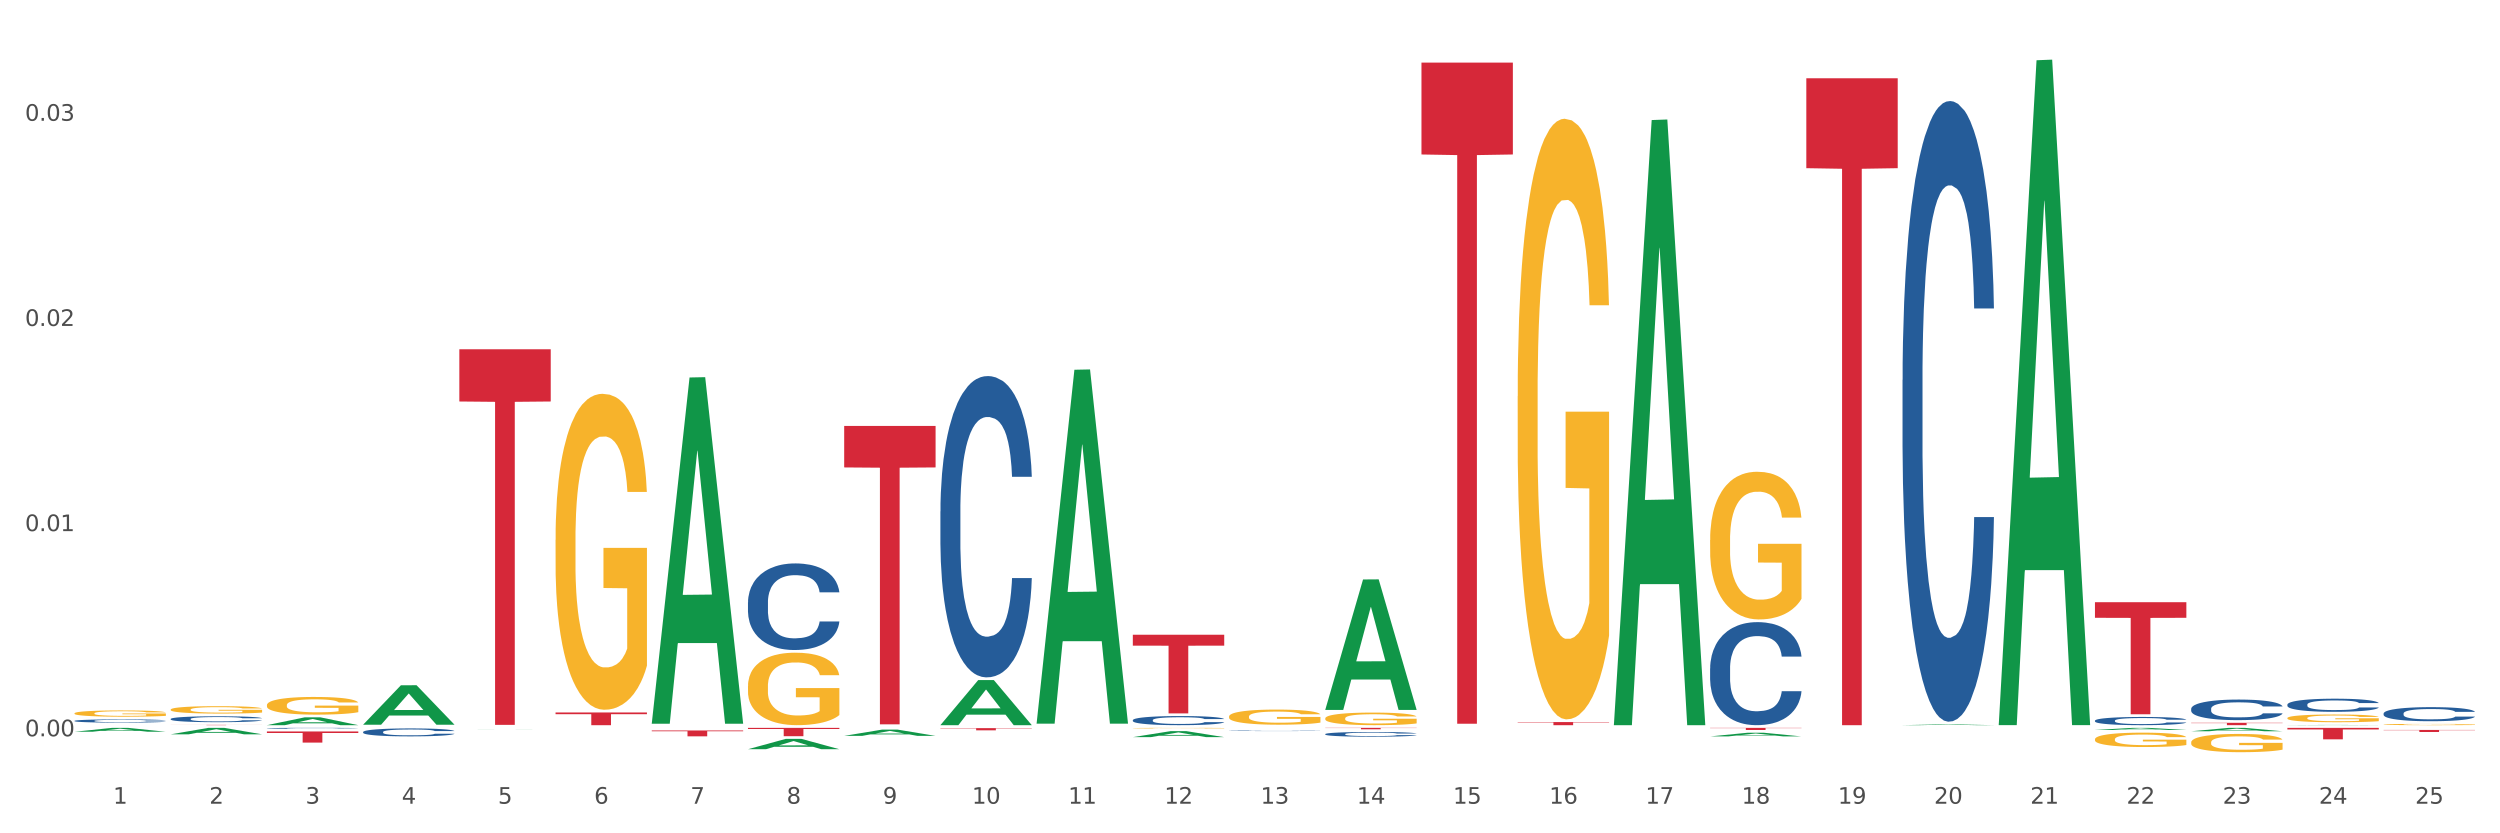 <?xml version="1.0" encoding="utf-8" standalone="no"?>
<!DOCTYPE svg PUBLIC "-//W3C//DTD SVG 1.1//EN"
  "http://www.w3.org/Graphics/SVG/1.1/DTD/svg11.dtd">
<svg xmlns:xlink="http://www.w3.org/1999/xlink" width="1080pt" height="360pt" viewBox="0 0 1080 360" xmlns="http://www.w3.org/2000/svg" version="1.1">
 <rect x="0" y="0" width="1080" height="360" fill="#333333" stroke="none"/>
 <defs>
  <style type="text/css">*{stroke-linejoin: round; stroke-linecap: butt}</style>
 </defs>
 <g id="figure_1">
  <g id="patch_1">
   <path d="M 0 360 
L 1080 360 
L 1080 0 
L 0 0 
z
" style="fill: #ffffff; stroke: #ffffff; stroke-linejoin: miter"/>
  </g>
  <g id="axes_1">
   <g id="matplotlib.axis_1">
    <g id="xtick_1">
     <g id="text_1">
      <!-- 1 -->
      <g style="fill: #4d4d4d" transform="translate(48.864 347.204) scale(0.096 -0.096)">
       <defs>
        <path id="DejaVuSans-31" d="M 794 531 
L 1825 531 
L 1825 4091 
L 703 3866 
L 703 4441 
L 1819 4666 
L 2450 4666 
L 2450 531 
L 3481 531 
L 3481 0 
L 794 0 
L 794 531 
z
" transform="scale(0.016)"/>
       </defs>
       <use xlink:href="#DejaVuSans-31"/>
      </g>
     </g>
    </g>
    <g id="xtick_2">
     <g id="text_2">
      <!-- 2 -->
      <g style="fill: #4d4d4d" transform="translate(90.428 347.204) scale(0.096 -0.096)">
       <defs>
        <path id="DejaVuSans-32" d="M 1228 531 
L 3431 531 
L 3431 0 
L 469 0 
L 469 531 
Q 828 903 1448 1529 
Q 2069 2156 2228 2338 
Q 2531 2678 2651 2914 
Q 2772 3150 2772 3378 
Q 2772 3750 2511 3984 
Q 2250 4219 1831 4219 
Q 1534 4219 1204 4116 
Q 875 4013 500 3803 
L 500 4441 
Q 881 4594 1212 4672 
Q 1544 4750 1819 4750 
Q 2544 4750 2975 4387 
Q 3406 4025 3406 3419 
Q 3406 3131 3298 2873 
Q 3191 2616 2906 2266 
Q 2828 2175 2409 1742 
Q 1991 1309 1228 531 
z
" transform="scale(0.016)"/>
       </defs>
       <use xlink:href="#DejaVuSans-32"/>
      </g>
     </g>
    </g>
    <g id="xtick_3">
     <g id="text_3">
      <!-- 3 -->
      <g style="fill: #4d4d4d" transform="translate(131.992 347.204) scale(0.096 -0.096)">
       <defs>
        <path id="DejaVuSans-33" d="M 2597 2516 
Q 3050 2419 3304 2112 
Q 3559 1806 3559 1356 
Q 3559 666 3084 287 
Q 2609 -91 1734 -91 
Q 1441 -91 1130 -33 
Q 819 25 488 141 
L 488 750 
Q 750 597 1062 519 
Q 1375 441 1716 441 
Q 2309 441 2620 675 
Q 2931 909 2931 1356 
Q 2931 1769 2642 2001 
Q 2353 2234 1838 2234 
L 1294 2234 
L 1294 2753 
L 1863 2753 
Q 2328 2753 2575 2939 
Q 2822 3125 2822 3475 
Q 2822 3834 2567 4026 
Q 2313 4219 1838 4219 
Q 1578 4219 1281 4162 
Q 984 4106 628 3988 
L 628 4550 
Q 988 4650 1302 4700 
Q 1616 4750 1894 4750 
Q 2613 4750 3031 4423 
Q 3450 4097 3450 3541 
Q 3450 3153 3228 2886 
Q 3006 2619 2597 2516 
z
" transform="scale(0.016)"/>
       </defs>
       <use xlink:href="#DejaVuSans-33"/>
      </g>
     </g>
    </g>
    <g id="xtick_4">
     <g id="text_4">
      <!-- 4 -->
      <g style="fill: #4d4d4d" transform="translate(173.556 347.204) scale(0.096 -0.096)">
       <defs>
        <path id="DejaVuSans-34" d="M 2419 4116 
L 825 1625 
L 2419 1625 
L 2419 4116 
z
M 2253 4666 
L 3047 4666 
L 3047 1625 
L 3713 1625 
L 3713 1100 
L 3047 1100 
L 3047 0 
L 2419 0 
L 2419 1100 
L 313 1100 
L 313 1709 
L 2253 4666 
z
" transform="scale(0.016)"/>
       </defs>
       <use xlink:href="#DejaVuSans-34"/>
      </g>
     </g>
    </g>
    <g id="xtick_5">
     <g id="text_5">
      <!-- 5 -->
      <g style="fill: #4d4d4d" transform="translate(215.12 347.204) scale(0.096 -0.096)">
       <defs>
        <path id="DejaVuSans-35" d="M 691 4666 
L 3169 4666 
L 3169 4134 
L 1269 4134 
L 1269 2991 
Q 1406 3038 1543 3061 
Q 1681 3084 1819 3084 
Q 2600 3084 3056 2656 
Q 3513 2228 3513 1497 
Q 3513 744 3044 326 
Q 2575 -91 1722 -91 
Q 1428 -91 1123 -41 
Q 819 9 494 109 
L 494 744 
Q 775 591 1075 516 
Q 1375 441 1709 441 
Q 2250 441 2565 725 
Q 2881 1009 2881 1497 
Q 2881 1984 2565 2268 
Q 2250 2553 1709 2553 
Q 1456 2553 1204 2497 
Q 953 2441 691 2322 
L 691 4666 
z
" transform="scale(0.016)"/>
       </defs>
       <use xlink:href="#DejaVuSans-35"/>
      </g>
     </g>
    </g>
    <g id="xtick_6">
     <g id="text_6">
      <!-- 6 -->
      <g style="fill: #4d4d4d" transform="translate(256.685 347.204) scale(0.096 -0.096)">
       <defs>
        <path id="DejaVuSans-36" d="M 2113 2584 
Q 1688 2584 1439 2293 
Q 1191 2003 1191 1497 
Q 1191 994 1439 701 
Q 1688 409 2113 409 
Q 2538 409 2786 701 
Q 3034 994 3034 1497 
Q 3034 2003 2786 2293 
Q 2538 2584 2113 2584 
z
M 3366 4563 
L 3366 3988 
Q 3128 4100 2886 4159 
Q 2644 4219 2406 4219 
Q 1781 4219 1451 3797 
Q 1122 3375 1075 2522 
Q 1259 2794 1537 2939 
Q 1816 3084 2150 3084 
Q 2853 3084 3261 2657 
Q 3669 2231 3669 1497 
Q 3669 778 3244 343 
Q 2819 -91 2113 -91 
Q 1303 -91 875 529 
Q 447 1150 447 2328 
Q 447 3434 972 4092 
Q 1497 4750 2381 4750 
Q 2619 4750 2861 4703 
Q 3103 4656 3366 4563 
z
" transform="scale(0.016)"/>
       </defs>
       <use xlink:href="#DejaVuSans-36"/>
      </g>
     </g>
    </g>
    <g id="xtick_7">
     <g id="text_7">
      <!-- 7 -->
      <g style="fill: #4d4d4d" transform="translate(298.249 347.204) scale(0.096 -0.096)">
       <defs>
        <path id="DejaVuSans-37" d="M 525 4666 
L 3525 4666 
L 3525 4397 
L 1831 0 
L 1172 0 
L 2766 4134 
L 525 4134 
L 525 4666 
z
" transform="scale(0.016)"/>
       </defs>
       <use xlink:href="#DejaVuSans-37"/>
      </g>
     </g>
    </g>
    <g id="xtick_8">
     <g id="text_8">
      <!-- 8 -->
      <g style="fill: #4d4d4d" transform="translate(339.813 347.204) scale(0.096 -0.096)">
       <defs>
        <path id="DejaVuSans-38" d="M 2034 2216 
Q 1584 2216 1326 1975 
Q 1069 1734 1069 1313 
Q 1069 891 1326 650 
Q 1584 409 2034 409 
Q 2484 409 2743 651 
Q 3003 894 3003 1313 
Q 3003 1734 2745 1975 
Q 2488 2216 2034 2216 
z
M 1403 2484 
Q 997 2584 770 2862 
Q 544 3141 544 3541 
Q 544 4100 942 4425 
Q 1341 4750 2034 4750 
Q 2731 4750 3128 4425 
Q 3525 4100 3525 3541 
Q 3525 3141 3298 2862 
Q 3072 2584 2669 2484 
Q 3125 2378 3379 2068 
Q 3634 1759 3634 1313 
Q 3634 634 3220 271 
Q 2806 -91 2034 -91 
Q 1263 -91 848 271 
Q 434 634 434 1313 
Q 434 1759 690 2068 
Q 947 2378 1403 2484 
z
M 1172 3481 
Q 1172 3119 1398 2916 
Q 1625 2713 2034 2713 
Q 2441 2713 2670 2916 
Q 2900 3119 2900 3481 
Q 2900 3844 2670 4047 
Q 2441 4250 2034 4250 
Q 1625 4250 1398 4047 
Q 1172 3844 1172 3481 
z
" transform="scale(0.016)"/>
       </defs>
       <use xlink:href="#DejaVuSans-38"/>
      </g>
     </g>
    </g>
    <g id="xtick_9">
     <g id="text_9">
      <!-- 9 -->
      <g style="fill: #4d4d4d" transform="translate(381.377 347.204) scale(0.096 -0.096)">
       <defs>
        <path id="DejaVuSans-39" d="M 703 97 
L 703 672 
Q 941 559 1184 500 
Q 1428 441 1663 441 
Q 2288 441 2617 861 
Q 2947 1281 2994 2138 
Q 2813 1869 2534 1725 
Q 2256 1581 1919 1581 
Q 1219 1581 811 2004 
Q 403 2428 403 3163 
Q 403 3881 828 4315 
Q 1253 4750 1959 4750 
Q 2769 4750 3195 4129 
Q 3622 3509 3622 2328 
Q 3622 1225 3098 567 
Q 2575 -91 1691 -91 
Q 1453 -91 1209 -44 
Q 966 3 703 97 
z
M 1959 2075 
Q 2384 2075 2632 2365 
Q 2881 2656 2881 3163 
Q 2881 3666 2632 3958 
Q 2384 4250 1959 4250 
Q 1534 4250 1286 3958 
Q 1038 3666 1038 3163 
Q 1038 2656 1286 2365 
Q 1534 2075 1959 2075 
z
" transform="scale(0.016)"/>
       </defs>
       <use xlink:href="#DejaVuSans-39"/>
      </g>
     </g>
    </g>
    <g id="xtick_10">
     <g id="text_10">
      <!-- 10 -->
      <g style="fill: #4d4d4d" transform="translate(419.887 347.204) scale(0.096 -0.096)">
       <defs>
        <path id="DejaVuSans-30" d="M 2034 4250 
Q 1547 4250 1301 3770 
Q 1056 3291 1056 2328 
Q 1056 1369 1301 889 
Q 1547 409 2034 409 
Q 2525 409 2770 889 
Q 3016 1369 3016 2328 
Q 3016 3291 2770 3770 
Q 2525 4250 2034 4250 
z
M 2034 4750 
Q 2819 4750 3233 4129 
Q 3647 3509 3647 2328 
Q 3647 1150 3233 529 
Q 2819 -91 2034 -91 
Q 1250 -91 836 529 
Q 422 1150 422 2328 
Q 422 3509 836 4129 
Q 1250 4750 2034 4750 
z
" transform="scale(0.016)"/>
       </defs>
       <use xlink:href="#DejaVuSans-31"/>
       <use xlink:href="#DejaVuSans-30" transform="translate(63.623 0)"/>
      </g>
     </g>
    </g>
    <g id="xtick_11">
     <g id="text_11">
      <!-- 11 -->
      <g style="fill: #4d4d4d" transform="translate(461.451 347.204) scale(0.096 -0.096)">
       <use xlink:href="#DejaVuSans-31"/>
       <use xlink:href="#DejaVuSans-31" transform="translate(63.623 0)"/>
      </g>
     </g>
    </g>
    <g id="xtick_12">
     <g id="text_12">
      <!-- 12 -->
      <g style="fill: #4d4d4d" transform="translate(503.015 347.204) scale(0.096 -0.096)">
       <use xlink:href="#DejaVuSans-31"/>
       <use xlink:href="#DejaVuSans-32" transform="translate(63.623 0)"/>
      </g>
     </g>
    </g>
    <g id="xtick_13">
     <g id="text_13">
      <!-- 13 -->
      <g style="fill: #4d4d4d" transform="translate(544.58 347.204) scale(0.096 -0.096)">
       <use xlink:href="#DejaVuSans-31"/>
       <use xlink:href="#DejaVuSans-33" transform="translate(63.623 0)"/>
      </g>
     </g>
    </g>
    <g id="xtick_14">
     <g id="text_14">
      <!-- 14 -->
      <g style="fill: #4d4d4d" transform="translate(586.144 347.204) scale(0.096 -0.096)">
       <use xlink:href="#DejaVuSans-31"/>
       <use xlink:href="#DejaVuSans-34" transform="translate(63.623 0)"/>
      </g>
     </g>
    </g>
    <g id="xtick_15">
     <g id="text_15">
      <!-- 15 -->
      <g style="fill: #4d4d4d" transform="translate(627.708 347.204) scale(0.096 -0.096)">
       <use xlink:href="#DejaVuSans-31"/>
       <use xlink:href="#DejaVuSans-35" transform="translate(63.623 0)"/>
      </g>
     </g>
    </g>
    <g id="xtick_16">
     <g id="text_16">
      <!-- 16 -->
      <g style="fill: #4d4d4d" transform="translate(669.272 347.204) scale(0.096 -0.096)">
       <use xlink:href="#DejaVuSans-31"/>
       <use xlink:href="#DejaVuSans-36" transform="translate(63.623 0)"/>
      </g>
     </g>
    </g>
    <g id="xtick_17">
     <g id="text_17">
      <!-- 17 -->
      <g style="fill: #4d4d4d" transform="translate(710.836 347.204) scale(0.096 -0.096)">
       <use xlink:href="#DejaVuSans-31"/>
       <use xlink:href="#DejaVuSans-37" transform="translate(63.623 0)"/>
      </g>
     </g>
    </g>
    <g id="xtick_18">
     <g id="text_18">
      <!-- 18 -->
      <g style="fill: #4d4d4d" transform="translate(752.4 347.204) scale(0.096 -0.096)">
       <use xlink:href="#DejaVuSans-31"/>
       <use xlink:href="#DejaVuSans-38" transform="translate(63.623 0)"/>
      </g>
     </g>
    </g>
    <g id="xtick_19">
     <g id="text_19">
      <!-- 19 -->
      <g style="fill: #4d4d4d" transform="translate(793.964 347.204) scale(0.096 -0.096)">
       <use xlink:href="#DejaVuSans-31"/>
       <use xlink:href="#DejaVuSans-39" transform="translate(63.623 0)"/>
      </g>
     </g>
    </g>
    <g id="xtick_20">
     <g id="text_20">
      <!-- 20 -->
      <g style="fill: #4d4d4d" transform="translate(835.528 347.204) scale(0.096 -0.096)">
       <use xlink:href="#DejaVuSans-32"/>
       <use xlink:href="#DejaVuSans-30" transform="translate(63.623 0)"/>
      </g>
     </g>
    </g>
    <g id="xtick_21">
     <g id="text_21">
      <!-- 21 -->
      <g style="fill: #4d4d4d" transform="translate(877.093 347.204) scale(0.096 -0.096)">
       <use xlink:href="#DejaVuSans-32"/>
       <use xlink:href="#DejaVuSans-31" transform="translate(63.623 0)"/>
      </g>
     </g>
    </g>
    <g id="xtick_22">
     <g id="text_22">
      <!-- 22 -->
      <g style="fill: #4d4d4d" transform="translate(918.657 347.204) scale(0.096 -0.096)">
       <use xlink:href="#DejaVuSans-32"/>
       <use xlink:href="#DejaVuSans-32" transform="translate(63.623 0)"/>
      </g>
     </g>
    </g>
    <g id="xtick_23">
     <g id="text_23">
      <!-- 23 -->
      <g style="fill: #4d4d4d" transform="translate(960.221 347.204) scale(0.096 -0.096)">
       <use xlink:href="#DejaVuSans-32"/>
       <use xlink:href="#DejaVuSans-33" transform="translate(63.623 0)"/>
      </g>
     </g>
    </g>
    <g id="xtick_24">
     <g id="text_24">
      <!-- 24 -->
      <g style="fill: #4d4d4d" transform="translate(1001.785 347.204) scale(0.096 -0.096)">
       <use xlink:href="#DejaVuSans-32"/>
       <use xlink:href="#DejaVuSans-34" transform="translate(63.623 0)"/>
      </g>
     </g>
    </g>
    <g id="xtick_25">
     <g id="text_25">
      <!-- 25 -->
      <g style="fill: #4d4d4d" transform="translate(1043.349 347.204) scale(0.096 -0.096)">
       <use xlink:href="#DejaVuSans-32"/>
       <use xlink:href="#DejaVuSans-35" transform="translate(63.623 0)"/>
      </g>
     </g>
    </g>
    <g id="xtick_26"/>
    <g id="xtick_27"/>
    <g id="xtick_28"/>
    <g id="xtick_29"/>
    <g id="xtick_30"/>
    <g id="xtick_31"/>
    <g id="xtick_32"/>
    <g id="xtick_33"/>
    <g id="xtick_34"/>
    <g id="xtick_35"/>
    <g id="xtick_36"/>
    <g id="xtick_37"/>
    <g id="xtick_38"/>
    <g id="xtick_39"/>
    <g id="xtick_40"/>
    <g id="xtick_41"/>
    <g id="xtick_42"/>
    <g id="xtick_43"/>
    <g id="xtick_44"/>
    <g id="xtick_45"/>
    <g id="xtick_46"/>
    <g id="xtick_47"/>
    <g id="xtick_48"/>
    <g id="xtick_49"/>
   </g>
   <g id="matplotlib.axis_2">
    <g id="ytick_1">
     <g id="text_26">
      <!-- 0.00 -->
      <g style="fill: #4d4d4d" transform="translate(10.8 318.076) scale(0.096 -0.096)">
       <defs>
        <path id="DejaVuSans-2e" d="M 684 794 
L 1344 794 
L 1344 0 
L 684 0 
L 684 794 
z
" transform="scale(0.016)"/>
       </defs>
       <use xlink:href="#DejaVuSans-30"/>
       <use xlink:href="#DejaVuSans-2e" transform="translate(63.623 0)"/>
       <use xlink:href="#DejaVuSans-30" transform="translate(95.41 0)"/>
       <use xlink:href="#DejaVuSans-30" transform="translate(159.033 0)"/>
      </g>
     </g>
    </g>
    <g id="ytick_2">
     <g id="text_27">
      <!-- 0.01 -->
      <g style="fill: #4d4d4d" transform="translate(10.8 229.442) scale(0.096 -0.096)">
       <use xlink:href="#DejaVuSans-30"/>
       <use xlink:href="#DejaVuSans-2e" transform="translate(63.623 0)"/>
       <use xlink:href="#DejaVuSans-30" transform="translate(95.41 0)"/>
       <use xlink:href="#DejaVuSans-31" transform="translate(159.033 0)"/>
      </g>
     </g>
    </g>
    <g id="ytick_3">
     <g id="text_28">
      <!-- 0.02 -->
      <g style="fill: #4d4d4d" transform="translate(10.8 140.809) scale(0.096 -0.096)">
       <use xlink:href="#DejaVuSans-30"/>
       <use xlink:href="#DejaVuSans-2e" transform="translate(63.623 0)"/>
       <use xlink:href="#DejaVuSans-30" transform="translate(95.41 0)"/>
       <use xlink:href="#DejaVuSans-32" transform="translate(159.033 0)"/>
      </g>
     </g>
    </g>
    <g id="ytick_4">
     <g id="text_29">
      <!-- 0.03 -->
      <g style="fill: #4d4d4d" transform="translate(10.8 52.175) scale(0.096 -0.096)">
       <use xlink:href="#DejaVuSans-30"/>
       <use xlink:href="#DejaVuSans-2e" transform="translate(63.623 0)"/>
       <use xlink:href="#DejaVuSans-30" transform="translate(95.41 0)"/>
       <use xlink:href="#DejaVuSans-33" transform="translate(159.033 0)"/>
      </g>
     </g>
    </g>
    <g id="ytick_5"/>
    <g id="ytick_6"/>
    <g id="ytick_7"/>
   </g>
   <g id="PolyCollection_1">
    <path d="M 32.175 316.116 
L 32.216 316.115 
L 48.499 314.43 
L 55.256 314.428 
L 71.661 316.12 
L 63.845 316.12 
L 60.304 315.726 
L 43.492 315.726 
L 43.369 315.732 
L 39.95 316.12 
L 32.175 316.12 
L 32.175 316.116 
L 45.608 315.491 
L 58.187 315.489 
L 51.959 314.789 
L 51.877 314.786 
L 51.796 314.791 
L 45.568 315.489 
L 45.608 315.491 
L 32.175 316.116 
z
" clip-path="url(#pf01084e17a)" style="fill: #109648"/>
    <path d="M 905.022 315.35 
L 905.062 315.349 
L 921.345 314.429 
L 928.103 314.428 
L 944.508 315.352 
L 936.692 315.352 
L 933.15 315.137 
L 916.338 315.137 
L 916.216 315.14 
L 912.797 315.352 
L 905.022 315.352 
L 905.022 315.35 
L 918.455 315.008 
L 931.034 315.007 
L 924.805 314.625 
L 924.724 314.623 
L 924.643 314.626 
L 918.414 315.007 
L 918.455 315.008 
L 905.022 315.35 
z
" clip-path="url(#pf01084e17a)" style="fill: #109648"/>
    <path d="M 946.586 315.904 
L 946.627 315.903 
L 962.909 314.43 
L 969.667 314.428 
L 986.072 315.907 
L 978.256 315.907 
L 974.714 315.563 
L 957.902 315.563 
L 957.78 315.568 
L 954.361 315.907 
L 946.586 315.907 
L 946.586 315.904 
L 960.019 315.357 
L 972.598 315.356 
L 966.369 314.744 
L 966.288 314.741 
L 966.207 314.745 
L 959.978 315.356 
L 960.019 315.357 
L 946.586 315.904 
z
" clip-path="url(#pf01084e17a)" style="fill: #109648"/>
    <path d="M 73.739 313.141 
L 113.225 313.141 
L 113.225 313.159 
L 97.693 313.159 
L 97.693 313.274 
L 89.178 313.274 
L 89.178 313.159 
L 73.739 313.159 
L 73.739 313.141 
L 73.739 313.141 
z
" clip-path="url(#pf01084e17a)" style="fill: #d62839"/>
    <path d="M 1029.714 315.33 
L 1069.2 315.33 
L 1069.2 315.455 
L 1053.668 315.455 
L 1053.668 316.225 
L 1045.153 316.225 
L 1045.153 315.455 
L 1029.714 315.455 
L 1029.714 315.331 
L 1029.714 315.33 
z
" clip-path="url(#pf01084e17a)" style="fill: #d62839"/>
    <path d="M 988.15 314.428 
L 1027.636 314.428 
L 1027.636 315.118 
L 1012.103 315.123 
L 1012.103 319.393 
L 1003.589 319.393 
L 1003.589 315.123 
L 988.15 315.118 
L 988.15 314.433 
L 988.15 314.428 
z
" clip-path="url(#pf01084e17a)" style="fill: #d62839"/>
    <path d="M 946.586 312.25 
L 986.072 312.25 
L 986.072 312.393 
L 970.539 312.394 
L 970.539 313.274 
L 962.025 313.274 
L 962.025 312.394 
L 946.586 312.393 
L 946.586 312.251 
L 946.586 312.25 
z
" clip-path="url(#pf01084e17a)" style="fill: #d62839"/>
    <path d="M 905.022 260.163 
L 944.508 260.163 
L 944.508 266.89 
L 928.975 266.936 
L 928.975 308.571 
L 920.461 308.571 
L 920.461 266.936 
L 905.022 266.89 
L 905.022 260.209 
L 905.022 260.163 
z
" clip-path="url(#pf01084e17a)" style="fill: #d62839"/>
    <path d="M 905.022 311.32 
L 905.068 311.317 
L 905.068 311.226 
L 905.208 311.103 
L 905.722 310.876 
L 906.375 310.705 
L 907.495 310.504 
L 908.102 310.419 
L 908.896 310.326 
L 910.529 310.173 
L 912.396 310.044 
L 913.703 309.972 
L 914.683 309.927 
L 916.877 309.846 
L 918.137 309.81 
L 919.444 309.781 
L 920.564 309.762 
L 922.431 309.739 
L 923.925 309.729 
L 925.651 309.726 
L 927.098 309.729 
L 929.012 309.742 
L 931.812 309.781 
L 932.886 309.804 
L 934.333 309.843 
L 935.826 309.895 
L 937.04 309.946 
L 938.44 310.021 
L 939.887 310.118 
L 941.287 310.241 
L 942.267 310.355 
L 943.061 310.475 
L 943.761 310.62 
L 944.274 310.779 
L 944.508 310.912 
L 935.966 310.912 
L 935.733 310.792 
L 935.266 310.662 
L 934.799 310.575 
L 934.286 310.504 
L 933.493 310.423 
L 932.793 310.371 
L 931.626 310.309 
L 930.552 310.27 
L 929.665 310.248 
L 928.592 310.228 
L 926.305 310.209 
L 924.671 310.209 
L 923.644 310.215 
L 922.384 310.232 
L 921.311 310.254 
L 920.051 310.293 
L 919.07 310.335 
L 918.09 310.39 
L 917.53 310.429 
L 916.69 310.5 
L 916.13 310.559 
L 915.383 310.659 
L 914.963 310.73 
L 914.216 310.915 
L 913.89 311.051 
L 913.75 311.145 
L 913.656 311.249 
L 913.656 311.754 
L 913.936 311.981 
L 914.17 312.078 
L 914.543 312.188 
L 915.243 312.331 
L 916.27 312.47 
L 917.344 312.571 
L 918.23 312.632 
L 919.07 312.678 
L 919.911 312.713 
L 920.937 312.746 
L 921.778 312.765 
L 923.038 312.785 
L 924.531 312.794 
L 925.698 312.794 
L 928.078 312.778 
L 929.152 312.762 
L 930.179 312.739 
L 931.299 312.704 
L 932.186 312.665 
L 932.699 312.636 
L 933.539 312.574 
L 934.193 312.509 
L 934.753 312.435 
L 935.126 312.37 
L 935.546 312.273 
L 935.873 312.163 
L 935.966 312.104 
L 944.508 312.104 
L 944.321 312.221 
L 943.994 312.334 
L 943.341 312.487 
L 942.827 312.574 
L 942.034 312.681 
L 941.194 312.772 
L 940.027 312.872 
L 938.953 312.947 
L 937.833 313.011 
L 936.62 313.07 
L 934.426 313.151 
L 933.633 313.173 
L 931.952 313.212 
L 930.646 313.235 
L 928.732 313.258 
L 926.772 313.271 
L 924.718 313.274 
L 922.898 313.267 
L 920.891 313.248 
L 919.631 313.228 
L 918.23 313.199 
L 916.597 313.154 
L 915.057 313.099 
L 913.61 313.034 
L 912.256 312.96 
L 910.996 312.875 
L 909.362 312.736 
L 908.149 312.6 
L 907.262 312.474 
L 906.655 312.367 
L 906.049 312.231 
L 905.722 312.137 
L 905.208 311.91 
L 905.022 311.699 
L 905.022 311.32 
z
" clip-path="url(#pf01084e17a)" style="fill: #255c99"/>
    <path d="M 821.893 164.123 
L 821.94 163.878 
L 821.94 157.021 
L 822.08 147.716 
L 822.594 130.575 
L 823.247 117.596 
L 824.367 102.414 
L 824.974 96.047 
L 825.767 88.945 
L 827.401 77.436 
L 829.268 67.641 
L 830.575 62.254 
L 831.555 58.825 
L 833.749 52.703 
L 835.009 50.01 
L 836.316 47.806 
L 837.436 46.337 
L 839.303 44.622 
L 840.796 43.888 
L 842.523 43.643 
L 843.97 43.888 
L 845.884 44.867 
L 848.684 47.806 
L 849.758 49.52 
L 851.204 52.459 
L 852.698 56.377 
L 853.912 60.295 
L 855.312 65.927 
L 856.759 73.273 
L 858.159 82.579 
L 859.139 91.149 
L 859.932 100.21 
L 860.633 111.229 
L 861.146 123.228 
L 861.379 133.268 
L 852.838 133.268 
L 852.605 124.208 
L 852.138 114.413 
L 851.671 107.801 
L 851.158 102.414 
L 850.364 96.292 
L 849.664 92.374 
L 848.497 87.721 
L 847.424 84.782 
L 846.537 83.068 
L 845.464 81.599 
L 843.177 80.13 
L 841.543 80.13 
L 840.516 80.62 
L 839.256 81.844 
L 838.183 83.558 
L 836.922 86.497 
L 835.942 89.68 
L 834.962 93.843 
L 834.402 96.781 
L 833.562 102.169 
L 833.002 106.577 
L 832.255 114.168 
L 831.835 119.555 
L 831.088 133.513 
L 830.761 143.798 
L 830.621 150.899 
L 830.528 158.736 
L 830.528 196.937 
L 830.808 214.078 
L 831.041 221.424 
L 831.415 229.75 
L 832.115 240.525 
L 833.142 251.055 
L 834.215 258.646 
L 835.102 263.298 
L 835.942 266.727 
L 836.782 269.42 
L 837.809 271.869 
L 838.649 273.338 
L 839.909 274.808 
L 841.403 275.542 
L 842.57 275.542 
L 844.95 274.318 
L 846.024 273.094 
L 847.051 271.379 
L 848.171 268.686 
L 849.058 265.747 
L 849.571 263.543 
L 850.411 258.891 
L 851.064 253.993 
L 851.625 248.361 
L 851.998 243.463 
L 852.418 236.117 
L 852.745 227.791 
L 852.838 223.383 
L 861.379 223.383 
L 861.193 232.199 
L 860.866 240.77 
L 860.213 252.279 
L 859.699 258.891 
L 858.906 266.972 
L 858.066 273.828 
L 856.899 281.419 
L 855.825 287.052 
L 854.705 291.949 
L 853.492 296.357 
L 851.298 302.479 
L 850.504 304.193 
L 848.824 307.132 
L 847.517 308.846 
L 845.604 310.56 
L 843.643 311.539 
L 841.59 311.784 
L 839.769 311.294 
L 837.762 309.825 
L 836.502 308.356 
L 835.102 306.152 
L 833.469 302.724 
L 831.928 298.561 
L 830.481 293.663 
L 829.128 288.031 
L 827.868 281.664 
L 826.234 271.135 
L 825.021 260.85 
L 824.134 251.299 
L 823.527 243.218 
L 822.92 232.934 
L 822.594 225.832 
L 822.08 208.691 
L 821.893 192.774 
L 821.893 164.123 
z
" clip-path="url(#pf01084e17a)" style="fill: #255c99"/>
    <path d="M 738.765 288.76 
L 738.812 288.719 
L 738.812 287.581 
L 738.952 286.036 
L 739.465 283.191 
L 740.119 281.036 
L 741.239 278.515 
L 741.846 277.458 
L 742.639 276.28 
L 744.273 274.369 
L 746.14 272.743 
L 747.446 271.848 
L 748.427 271.279 
L 750.62 270.263 
L 751.88 269.816 
L 753.187 269.45 
L 754.308 269.206 
L 756.174 268.921 
L 757.668 268.799 
L 759.395 268.759 
L 760.842 268.799 
L 762.755 268.962 
L 765.556 269.45 
L 766.629 269.734 
L 768.076 270.222 
L 769.57 270.873 
L 770.783 271.523 
L 772.184 272.458 
L 773.63 273.678 
L 775.031 275.223 
L 776.011 276.645 
L 776.804 278.15 
L 777.504 279.979 
L 778.018 281.971 
L 778.251 283.638 
L 769.71 283.638 
L 769.476 282.134 
L 769.01 280.507 
L 768.543 279.41 
L 768.03 278.515 
L 767.236 277.499 
L 766.536 276.849 
L 765.369 276.076 
L 764.296 275.588 
L 763.409 275.304 
L 762.335 275.06 
L 760.048 274.816 
L 758.415 274.816 
L 757.388 274.897 
L 756.128 275.101 
L 755.054 275.385 
L 753.794 275.873 
L 752.814 276.402 
L 751.834 277.093 
L 751.274 277.58 
L 750.434 278.475 
L 749.874 279.207 
L 749.127 280.467 
L 748.707 281.361 
L 747.96 283.678 
L 747.633 285.386 
L 747.493 286.565 
L 747.4 287.866 
L 747.4 294.208 
L 747.68 297.053 
L 747.913 298.273 
L 748.287 299.655 
L 748.987 301.444 
L 750.014 303.192 
L 751.087 304.452 
L 751.974 305.224 
L 752.814 305.794 
L 753.654 306.241 
L 754.681 306.647 
L 755.521 306.891 
L 756.781 307.135 
L 758.275 307.257 
L 759.442 307.257 
L 761.822 307.054 
L 762.895 306.851 
L 763.922 306.566 
L 765.042 306.119 
L 765.929 305.631 
L 766.443 305.265 
L 767.283 304.493 
L 767.936 303.68 
L 768.496 302.745 
L 768.87 301.932 
L 769.29 300.712 
L 769.616 299.33 
L 769.71 298.598 
L 778.251 298.598 
L 778.064 300.062 
L 777.738 301.484 
L 777.084 303.395 
L 776.571 304.493 
L 775.777 305.834 
L 774.937 306.973 
L 773.77 308.233 
L 772.697 309.168 
L 771.577 309.981 
L 770.363 310.713 
L 768.17 311.729 
L 767.376 312.014 
L 765.696 312.501 
L 764.389 312.786 
L 762.475 313.071 
L 760.515 313.233 
L 758.461 313.274 
L 756.641 313.192 
L 754.634 312.949 
L 753.374 312.705 
L 751.974 312.339 
L 750.34 311.77 
L 748.8 311.079 
L 747.353 310.265 
L 746 309.33 
L 744.739 308.273 
L 743.106 306.525 
L 741.892 304.818 
L 741.006 303.232 
L 740.399 301.891 
L 739.792 300.184 
L 739.465 299.005 
L 738.952 296.159 
L 738.765 293.516 
L 738.765 288.76 
z
" clip-path="url(#pf01084e17a)" style="fill: #255c99"/>
    <path d="M 572.509 317.13 
L 572.555 317.128 
L 572.555 317.075 
L 572.695 317.004 
L 573.209 316.874 
L 573.862 316.774 
L 574.982 316.658 
L 575.589 316.61 
L 576.383 316.556 
L 578.016 316.468 
L 579.883 316.393 
L 581.19 316.352 
L 582.17 316.326 
L 584.364 316.279 
L 585.624 316.258 
L 586.931 316.241 
L 588.051 316.23 
L 589.918 316.217 
L 591.412 316.211 
L 593.138 316.21 
L 594.585 316.211 
L 596.499 316.219 
L 599.299 316.241 
L 600.373 316.254 
L 601.82 316.277 
L 603.313 316.307 
L 604.527 316.337 
L 605.927 316.38 
L 607.374 316.436 
L 608.774 316.507 
L 609.754 316.572 
L 610.548 316.642 
L 611.248 316.726 
L 611.761 316.817 
L 611.995 316.894 
L 603.453 316.894 
L 603.22 316.825 
L 602.753 316.75 
L 602.286 316.7 
L 601.773 316.658 
L 600.98 316.612 
L 600.279 316.582 
L 599.113 316.546 
L 598.039 316.524 
L 597.152 316.511 
L 596.079 316.499 
L 593.792 316.488 
L 592.158 316.488 
L 591.131 316.492 
L 589.871 316.501 
L 588.798 316.514 
L 587.538 316.537 
L 586.557 316.561 
L 585.577 316.593 
L 585.017 316.615 
L 584.177 316.657 
L 583.617 316.69 
L 582.87 316.748 
L 582.45 316.789 
L 581.703 316.896 
L 581.377 316.975 
L 581.237 317.029 
L 581.143 317.089 
L 581.143 317.38 
L 581.423 317.511 
L 581.657 317.567 
L 582.03 317.631 
L 582.73 317.713 
L 583.757 317.794 
L 584.831 317.852 
L 585.717 317.887 
L 586.557 317.913 
L 587.398 317.934 
L 588.424 317.953 
L 589.265 317.964 
L 590.525 317.975 
L 592.018 317.981 
L 593.185 317.981 
L 595.565 317.971 
L 596.639 317.962 
L 597.666 317.949 
L 598.786 317.928 
L 599.673 317.906 
L 600.186 317.889 
L 601.026 317.854 
L 601.68 317.816 
L 602.24 317.773 
L 602.613 317.736 
L 603.033 317.68 
L 603.36 317.616 
L 603.453 317.582 
L 611.995 317.582 
L 611.808 317.65 
L 611.481 317.715 
L 610.828 317.803 
L 610.314 317.854 
L 609.521 317.915 
L 608.681 317.968 
L 607.514 318.026 
L 606.44 318.069 
L 605.32 318.106 
L 604.107 318.14 
L 601.913 318.186 
L 601.12 318.2 
L 599.439 318.222 
L 598.133 318.235 
L 596.219 318.248 
L 594.259 318.256 
L 592.205 318.258 
L 590.385 318.254 
L 588.378 318.243 
L 587.118 318.231 
L 585.717 318.214 
L 584.084 318.188 
L 582.544 318.157 
L 581.097 318.119 
L 579.743 318.076 
L 578.483 318.027 
L 576.849 317.947 
L 575.636 317.868 
L 574.749 317.796 
L 574.142 317.734 
L 573.535 317.655 
L 573.209 317.601 
L 572.695 317.47 
L 572.509 317.349 
L 572.509 317.13 
z
" clip-path="url(#pf01084e17a)" style="fill: #255c99"/>
    <path d="M 530.945 315.695 
L 530.991 315.694 
L 530.991 315.689 
L 531.131 315.681 
L 531.645 315.667 
L 532.298 315.656 
L 533.418 315.644 
L 534.025 315.639 
L 534.818 315.633 
L 536.452 315.624 
L 538.319 315.616 
L 539.626 315.611 
L 540.606 315.608 
L 542.8 315.603 
L 544.06 315.601 
L 545.367 315.599 
L 546.487 315.598 
L 548.354 315.597 
L 549.847 315.596 
L 551.574 315.596 
L 553.021 315.596 
L 554.935 315.597 
L 557.735 315.599 
L 558.809 315.601 
L 560.256 315.603 
L 561.749 315.606 
L 562.963 315.61 
L 564.363 315.614 
L 565.81 315.62 
L 567.21 315.628 
L 568.19 315.635 
L 568.984 315.642 
L 569.684 315.651 
L 570.197 315.661 
L 570.43 315.669 
L 561.889 315.669 
L 561.656 315.662 
L 561.189 315.654 
L 560.722 315.648 
L 560.209 315.644 
L 559.415 315.639 
L 558.715 315.636 
L 557.549 315.632 
L 556.475 315.63 
L 555.588 315.628 
L 554.515 315.627 
L 552.228 315.626 
L 550.594 315.626 
L 549.567 315.626 
L 548.307 315.627 
L 547.234 315.629 
L 545.973 315.631 
L 544.993 315.634 
L 544.013 315.637 
L 543.453 315.639 
L 542.613 315.644 
L 542.053 315.647 
L 541.306 315.654 
L 540.886 315.658 
L 540.139 315.669 
L 539.813 315.678 
L 539.673 315.684 
L 539.579 315.69 
L 539.579 315.721 
L 539.859 315.735 
L 540.093 315.741 
L 540.466 315.748 
L 541.166 315.757 
L 542.193 315.766 
L 543.266 315.772 
L 544.153 315.776 
L 544.993 315.778 
L 545.833 315.781 
L 546.86 315.783 
L 547.7 315.784 
L 548.961 315.785 
L 550.454 315.786 
L 551.621 315.786 
L 554.001 315.785 
L 555.075 315.784 
L 556.102 315.782 
L 557.222 315.78 
L 558.109 315.778 
L 558.622 315.776 
L 559.462 315.772 
L 560.116 315.768 
L 560.676 315.763 
L 561.049 315.759 
L 561.469 315.753 
L 561.796 315.747 
L 561.889 315.743 
L 570.43 315.743 
L 570.244 315.75 
L 569.917 315.757 
L 569.264 315.767 
L 568.75 315.772 
L 567.957 315.779 
L 567.117 315.784 
L 565.95 315.79 
L 564.876 315.795 
L 563.756 315.799 
L 562.543 315.803 
L 560.349 315.808 
L 559.555 315.809 
L 557.875 315.811 
L 556.568 315.813 
L 554.655 315.814 
L 552.694 315.815 
L 550.641 315.815 
L 548.821 315.815 
L 546.814 315.814 
L 545.553 315.812 
L 544.153 315.811 
L 542.52 315.808 
L 540.979 315.804 
L 539.532 315.8 
L 538.179 315.796 
L 536.919 315.791 
L 535.285 315.782 
L 534.072 315.774 
L 533.185 315.766 
L 532.578 315.759 
L 531.971 315.751 
L 531.645 315.745 
L 531.131 315.731 
L 530.945 315.718 
L 530.945 315.695 
z
" clip-path="url(#pf01084e17a)" style="fill: #255c99"/>
    <path d="M 115.303 314.61 
L 115.35 314.609 
L 115.35 314.599 
L 115.49 314.585 
L 116.003 314.559 
L 116.657 314.54 
L 117.777 314.517 
L 118.384 314.507 
L 119.177 314.497 
L 120.811 314.479 
L 122.678 314.465 
L 123.985 314.456 
L 124.965 314.451 
L 127.158 314.442 
L 128.419 314.438 
L 129.725 314.435 
L 130.846 314.433 
L 132.713 314.43 
L 134.206 314.429 
L 135.933 314.428 
L 137.38 314.429 
L 139.294 314.43 
L 142.094 314.435 
L 143.167 314.437 
L 144.614 314.442 
L 146.108 314.448 
L 147.321 314.454 
L 148.722 314.462 
L 150.168 314.473 
L 151.569 314.487 
L 152.549 314.5 
L 153.342 314.514 
L 154.042 314.53 
L 154.556 314.548 
L 154.789 314.563 
L 146.248 314.563 
L 146.015 314.55 
L 145.548 314.535 
L 145.081 314.525 
L 144.568 314.517 
L 143.774 314.508 
L 143.074 314.502 
L 141.907 314.495 
L 140.834 314.49 
L 139.947 314.488 
L 138.873 314.486 
L 136.586 314.483 
L 134.953 314.483 
L 133.926 314.484 
L 132.666 314.486 
L 131.592 314.488 
L 130.332 314.493 
L 129.352 314.498 
L 128.372 314.504 
L 127.812 314.508 
L 126.972 314.516 
L 126.412 314.523 
L 125.665 314.535 
L 125.245 314.543 
L 124.498 314.564 
L 124.171 314.579 
L 124.031 314.59 
L 123.938 314.602 
L 123.938 314.659 
L 124.218 314.685 
L 124.451 314.696 
L 124.825 314.708 
L 125.525 314.725 
L 126.552 314.74 
L 127.625 314.752 
L 128.512 314.759 
L 129.352 314.764 
L 130.192 314.768 
L 131.219 314.772 
L 132.059 314.774 
L 133.319 314.776 
L 134.813 314.777 
L 135.98 314.777 
L 138.36 314.775 
L 139.434 314.773 
L 140.46 314.771 
L 141.581 314.767 
L 142.467 314.762 
L 142.981 314.759 
L 143.821 314.752 
L 144.474 314.745 
L 145.034 314.736 
L 145.408 314.729 
L 145.828 314.718 
L 146.155 314.705 
L 146.248 314.699 
L 154.789 314.699 
L 154.602 314.712 
L 154.276 314.725 
L 153.622 314.742 
L 153.109 314.752 
L 152.315 314.764 
L 151.475 314.775 
L 150.309 314.786 
L 149.235 314.794 
L 148.115 314.802 
L 146.901 314.808 
L 144.708 314.818 
L 143.914 314.82 
L 142.234 314.825 
L 140.927 314.827 
L 139.013 314.83 
L 137.053 314.831 
L 135 314.832 
L 133.179 314.831 
L 131.172 314.829 
L 129.912 314.827 
L 128.512 314.823 
L 126.878 314.818 
L 125.338 314.812 
L 123.891 314.804 
L 122.538 314.796 
L 121.277 314.786 
L 119.644 314.771 
L 118.43 314.755 
L 117.544 314.741 
L 116.937 314.729 
L 116.33 314.713 
L 116.003 314.702 
L 115.49 314.677 
L 115.303 314.653 
L 115.303 314.61 
z
" clip-path="url(#pf01084e17a)" style="fill: #255c99"/>
    <path d="M 73.739 310.577 
L 73.786 310.575 
L 73.786 310.51 
L 73.926 310.421 
L 74.439 310.257 
L 75.093 310.134 
L 76.213 309.989 
L 76.82 309.928 
L 77.613 309.86 
L 79.247 309.751 
L 81.114 309.657 
L 82.42 309.606 
L 83.401 309.573 
L 85.594 309.515 
L 86.854 309.489 
L 88.161 309.468 
L 89.281 309.454 
L 91.148 309.438 
L 92.642 309.431 
L 94.369 309.428 
L 95.816 309.431 
L 97.729 309.44 
L 100.53 309.468 
L 101.603 309.484 
L 103.05 309.512 
L 104.544 309.55 
L 105.757 309.587 
L 107.157 309.641 
L 108.604 309.711 
L 110.005 309.8 
L 110.985 309.881 
L 111.778 309.968 
L 112.478 310.073 
L 112.992 310.187 
L 113.225 310.283 
L 104.684 310.283 
L 104.45 310.197 
L 103.984 310.103 
L 103.517 310.04 
L 103.004 309.989 
L 102.21 309.93 
L 101.51 309.893 
L 100.343 309.849 
L 99.27 309.821 
L 98.383 309.804 
L 97.309 309.79 
L 95.022 309.776 
L 93.389 309.776 
L 92.362 309.781 
L 91.102 309.793 
L 90.028 309.809 
L 88.768 309.837 
L 87.788 309.867 
L 86.808 309.907 
L 86.248 309.935 
L 85.408 309.986 
L 84.847 310.029 
L 84.101 310.101 
L 83.681 310.152 
L 82.934 310.285 
L 82.607 310.384 
L 82.467 310.451 
L 82.374 310.526 
L 82.374 310.89 
L 82.654 311.054 
L 82.887 311.124 
L 83.261 311.203 
L 83.961 311.306 
L 84.987 311.407 
L 86.061 311.479 
L 86.948 311.523 
L 87.788 311.556 
L 88.628 311.582 
L 89.655 311.605 
L 90.495 311.619 
L 91.755 311.633 
L 93.249 311.64 
L 94.416 311.64 
L 96.796 311.629 
L 97.869 311.617 
L 98.896 311.6 
L 100.016 311.575 
L 100.903 311.547 
L 101.417 311.526 
L 102.257 311.481 
L 102.91 311.435 
L 103.47 311.381 
L 103.844 311.334 
L 104.264 311.264 
L 104.59 311.185 
L 104.684 311.143 
L 113.225 311.143 
L 113.038 311.227 
L 112.712 311.309 
L 112.058 311.418 
L 111.545 311.481 
L 110.751 311.558 
L 109.911 311.624 
L 108.744 311.696 
L 107.671 311.75 
L 106.551 311.797 
L 105.337 311.839 
L 103.144 311.897 
L 102.35 311.913 
L 100.67 311.942 
L 99.363 311.958 
L 97.449 311.974 
L 95.489 311.984 
L 93.435 311.986 
L 91.615 311.981 
L 89.608 311.967 
L 88.348 311.953 
L 86.948 311.932 
L 85.314 311.899 
L 83.774 311.86 
L 82.327 311.813 
L 80.974 311.759 
L 79.713 311.699 
L 78.08 311.598 
L 76.866 311.5 
L 75.979 311.409 
L 75.373 311.332 
L 74.766 311.234 
L 74.439 311.166 
L 73.926 311.003 
L 73.739 310.851 
L 73.739 310.577 
z
" clip-path="url(#pf01084e17a)" style="fill: #255c99"/>
    <path d="M 32.175 311.404 
L 32.222 311.402 
L 32.222 311.367 
L 32.362 311.318 
L 32.875 311.229 
L 33.529 311.161 
L 34.649 311.082 
L 35.255 311.049 
L 36.049 311.012 
L 37.682 310.952 
L 39.549 310.901 
L 40.856 310.873 
L 41.836 310.855 
L 44.03 310.823 
L 45.29 310.809 
L 46.597 310.797 
L 47.717 310.79 
L 49.584 310.781 
L 51.078 310.777 
L 52.805 310.776 
L 54.252 310.777 
L 56.165 310.782 
L 58.966 310.797 
L 60.039 310.806 
L 61.486 310.821 
L 62.98 310.842 
L 64.193 310.862 
L 65.593 310.892 
L 67.04 310.93 
L 68.44 310.978 
L 69.421 311.023 
L 70.214 311.07 
L 70.914 311.128 
L 71.428 311.19 
L 71.661 311.243 
L 63.12 311.243 
L 62.886 311.195 
L 62.42 311.144 
L 61.953 311.11 
L 61.439 311.082 
L 60.646 311.05 
L 59.946 311.03 
L 58.779 311.005 
L 57.705 310.99 
L 56.819 310.981 
L 55.745 310.973 
L 53.458 310.966 
L 51.825 310.966 
L 50.798 310.968 
L 49.538 310.975 
L 48.464 310.984 
L 47.204 310.999 
L 46.224 311.016 
L 45.244 311.037 
L 44.684 311.053 
L 43.843 311.081 
L 43.283 311.104 
L 42.537 311.143 
L 42.116 311.171 
L 41.37 311.244 
L 41.043 311.298 
L 40.903 311.335 
L 40.81 311.375 
L 40.81 311.575 
L 41.09 311.664 
L 41.323 311.702 
L 41.696 311.746 
L 42.397 311.802 
L 43.423 311.857 
L 44.497 311.896 
L 45.384 311.921 
L 46.224 311.938 
L 47.064 311.952 
L 48.091 311.965 
L 48.931 311.973 
L 50.191 311.981 
L 51.685 311.984 
L 52.851 311.984 
L 55.232 311.978 
L 56.305 311.972 
L 57.332 311.963 
L 58.452 311.949 
L 59.339 311.933 
L 59.852 311.922 
L 60.693 311.898 
L 61.346 311.872 
L 61.906 311.843 
L 62.28 311.817 
L 62.7 311.779 
L 63.026 311.735 
L 63.12 311.712 
L 71.661 311.712 
L 71.474 311.758 
L 71.148 311.803 
L 70.494 311.863 
L 69.981 311.898 
L 69.187 311.94 
L 68.347 311.975 
L 67.18 312.015 
L 66.107 312.044 
L 64.987 312.07 
L 63.773 312.093 
L 61.579 312.125 
L 60.786 312.134 
L 59.106 312.149 
L 57.799 312.158 
L 55.885 312.167 
L 53.925 312.172 
L 51.871 312.173 
L 50.051 312.171 
L 48.044 312.163 
L 46.784 312.155 
L 45.384 312.144 
L 43.75 312.126 
L 42.21 312.104 
L 40.763 312.079 
L 39.409 312.049 
L 38.149 312.016 
L 36.516 311.961 
L 35.302 311.908 
L 34.415 311.858 
L 33.809 311.816 
L 33.202 311.762 
L 32.875 311.725 
L 32.362 311.636 
L 32.175 311.553 
L 32.175 311.404 
z
" clip-path="url(#pf01084e17a)" style="fill: #255c99"/>
    <path d="M 946.586 306.203 
L 946.632 306.195 
L 946.632 305.967 
L 946.773 305.659 
L 947.286 305.091 
L 947.939 304.661 
L 949.06 304.158 
L 949.666 303.947 
L 950.46 303.712 
L 952.093 303.33 
L 953.96 303.006 
L 955.267 302.827 
L 956.247 302.714 
L 958.441 302.511 
L 959.701 302.421 
L 961.008 302.348 
L 962.128 302.3 
L 963.995 302.243 
L 965.489 302.219 
L 967.216 302.21 
L 968.662 302.219 
L 970.576 302.251 
L 973.377 302.348 
L 974.45 302.405 
L 975.897 302.503 
L 977.39 302.632 
L 978.604 302.762 
L 980.004 302.949 
L 981.451 303.192 
L 982.851 303.501 
L 983.831 303.785 
L 984.625 304.085 
L 985.325 304.45 
L 985.838 304.848 
L 986.072 305.18 
L 977.53 305.18 
L 977.297 304.88 
L 976.83 304.556 
L 976.364 304.336 
L 975.85 304.158 
L 975.057 303.955 
L 974.357 303.825 
L 973.19 303.671 
L 972.116 303.574 
L 971.23 303.517 
L 970.156 303.468 
L 967.869 303.42 
L 966.235 303.42 
L 965.209 303.436 
L 963.948 303.476 
L 962.875 303.533 
L 961.615 303.63 
L 960.635 303.736 
L 959.654 303.874 
L 959.094 303.971 
L 958.254 304.15 
L 957.694 304.296 
L 956.947 304.547 
L 956.527 304.726 
L 955.781 305.188 
L 955.454 305.529 
L 955.314 305.765 
L 955.22 306.024 
L 955.22 307.29 
L 955.5 307.858 
L 955.734 308.102 
L 956.107 308.377 
L 956.807 308.734 
L 957.834 309.083 
L 958.908 309.335 
L 959.794 309.489 
L 960.635 309.603 
L 961.475 309.692 
L 962.502 309.773 
L 963.342 309.822 
L 964.602 309.87 
L 966.095 309.895 
L 967.262 309.895 
L 969.643 309.854 
L 970.716 309.814 
L 971.743 309.757 
L 972.863 309.668 
L 973.75 309.57 
L 974.263 309.497 
L 975.103 309.343 
L 975.757 309.181 
L 976.317 308.994 
L 976.69 308.832 
L 977.11 308.588 
L 977.437 308.313 
L 977.53 308.166 
L 986.072 308.166 
L 985.885 308.459 
L 985.558 308.743 
L 984.905 309.124 
L 984.391 309.343 
L 983.598 309.611 
L 982.758 309.838 
L 981.591 310.09 
L 980.518 310.276 
L 979.397 310.438 
L 978.184 310.585 
L 975.99 310.787 
L 975.197 310.844 
L 973.517 310.942 
L 972.21 310.998 
L 970.296 311.055 
L 968.336 311.088 
L 966.282 311.096 
L 964.462 311.08 
L 962.455 311.031 
L 961.195 310.982 
L 959.794 310.909 
L 958.161 310.796 
L 956.621 310.658 
L 955.174 310.495 
L 953.82 310.309 
L 952.56 310.098 
L 950.926 309.749 
L 949.713 309.408 
L 948.826 309.091 
L 948.219 308.824 
L 947.613 308.483 
L 947.286 308.248 
L 946.773 307.68 
L 946.586 307.152 
L 946.586 306.203 
z
" clip-path="url(#pf01084e17a)" style="fill: #255c99"/>
    <path d="M 988.15 304.383 
L 988.197 304.378 
L 988.197 304.232 
L 988.337 304.035 
L 988.85 303.673 
L 989.503 303.398 
L 990.624 303.077 
L 991.23 302.942 
L 992.024 302.791 
L 993.657 302.548 
L 995.524 302.341 
L 996.831 302.226 
L 997.811 302.154 
L 1000.005 302.024 
L 1001.265 301.967 
L 1002.572 301.921 
L 1003.692 301.89 
L 1005.559 301.853 
L 1007.053 301.838 
L 1008.78 301.833 
L 1010.227 301.838 
L 1012.14 301.858 
L 1014.941 301.921 
L 1016.014 301.957 
L 1017.461 302.019 
L 1018.955 302.102 
L 1020.168 302.185 
L 1021.568 302.304 
L 1023.015 302.46 
L 1024.415 302.657 
L 1025.396 302.838 
L 1026.189 303.03 
L 1026.889 303.263 
L 1027.403 303.517 
L 1027.636 303.73 
L 1019.095 303.73 
L 1018.861 303.538 
L 1018.394 303.331 
L 1017.928 303.191 
L 1017.414 303.077 
L 1016.621 302.947 
L 1015.921 302.864 
L 1014.754 302.766 
L 1013.68 302.703 
L 1012.794 302.667 
L 1011.72 302.636 
L 1009.433 302.605 
L 1007.8 302.605 
L 1006.773 302.615 
L 1005.513 302.641 
L 1004.439 302.677 
L 1003.179 302.74 
L 1002.199 302.807 
L 1001.219 302.895 
L 1000.658 302.957 
L 999.818 303.071 
L 999.258 303.165 
L 998.512 303.325 
L 998.091 303.439 
L 997.345 303.735 
L 997.018 303.952 
L 996.878 304.103 
L 996.785 304.269 
L 996.785 305.077 
L 997.065 305.44 
L 997.298 305.596 
L 997.671 305.772 
L 998.371 306 
L 999.398 306.223 
L 1000.472 306.383 
L 1001.359 306.482 
L 1002.199 306.554 
L 1003.039 306.611 
L 1004.066 306.663 
L 1004.906 306.694 
L 1006.166 306.726 
L 1007.66 306.741 
L 1008.826 306.741 
L 1011.207 306.715 
L 1012.28 306.689 
L 1013.307 306.653 
L 1014.427 306.596 
L 1015.314 306.534 
L 1015.827 306.487 
L 1016.668 306.389 
L 1017.321 306.285 
L 1017.881 306.166 
L 1018.254 306.062 
L 1018.675 305.907 
L 1019.001 305.73 
L 1019.095 305.637 
L 1027.636 305.637 
L 1027.449 305.824 
L 1027.122 306.005 
L 1026.469 306.249 
L 1025.956 306.389 
L 1025.162 306.56 
L 1024.322 306.705 
L 1023.155 306.865 
L 1022.082 306.985 
L 1020.962 307.088 
L 1019.748 307.182 
L 1017.554 307.311 
L 1016.761 307.347 
L 1015.081 307.41 
L 1013.774 307.446 
L 1011.86 307.482 
L 1009.9 307.503 
L 1007.846 307.508 
L 1006.026 307.498 
L 1004.019 307.467 
L 1002.759 307.436 
L 1001.359 307.389 
L 999.725 307.316 
L 998.185 307.228 
L 996.738 307.125 
L 995.384 307.005 
L 994.124 306.871 
L 992.491 306.648 
L 991.277 306.43 
L 990.39 306.228 
L 989.784 306.057 
L 989.177 305.839 
L 988.85 305.689 
L 988.337 305.326 
L 988.15 304.989 
L 988.15 304.383 
z
" clip-path="url(#pf01084e17a)" style="fill: #255c99"/>
    <path d="M 198.432 150.897 
L 237.917 150.897 
L 237.917 173.444 
L 222.385 173.596 
L 222.385 313.142 
L 213.87 313.142 
L 213.87 173.596 
L 198.432 173.444 
L 198.432 151.049 
L 198.432 150.897 
z
" clip-path="url(#pf01084e17a)" style="fill: #d62839"/>
    <path d="M 115.303 315.986 
L 154.789 315.986 
L 154.789 316.657 
L 139.257 316.661 
L 139.257 320.809 
L 130.742 320.809 
L 130.742 316.661 
L 115.303 316.657 
L 115.303 315.991 
L 115.303 315.986 
z
" clip-path="url(#pf01084e17a)" style="fill: #d62839"/>
    <path d="M 239.996 307.774 
L 279.482 307.774 
L 279.482 308.538 
L 263.949 308.543 
L 263.949 313.274 
L 255.434 313.274 
L 255.434 308.543 
L 239.996 308.538 
L 239.996 307.779 
L 239.996 307.774 
z
" clip-path="url(#pf01084e17a)" style="fill: #d62839"/>
    <path d="M 406.252 220.947 
L 406.299 220.828 
L 406.299 217.499 
L 406.439 212.982 
L 406.952 204.661 
L 407.606 198.36 
L 408.726 190.99 
L 409.333 187.899 
L 410.126 184.452 
L 411.76 178.865 
L 413.627 174.109 
L 414.933 171.494 
L 415.914 169.83 
L 418.107 166.858 
L 419.367 165.55 
L 420.674 164.48 
L 421.794 163.767 
L 423.661 162.935 
L 425.155 162.578 
L 426.882 162.46 
L 428.329 162.578 
L 430.242 163.054 
L 433.043 164.48 
L 434.116 165.313 
L 435.563 166.739 
L 437.057 168.641 
L 438.27 170.543 
L 439.671 173.277 
L 441.117 176.844 
L 442.518 181.361 
L 443.498 185.522 
L 444.291 189.92 
L 444.991 195.269 
L 445.505 201.094 
L 445.738 205.968 
L 437.197 205.968 
L 436.963 201.57 
L 436.497 196.815 
L 436.03 193.605 
L 435.517 190.99 
L 434.723 188.018 
L 434.023 186.116 
L 432.856 183.857 
L 431.783 182.431 
L 430.896 181.599 
L 429.822 180.885 
L 427.535 180.172 
L 425.902 180.172 
L 424.875 180.41 
L 423.615 181.004 
L 422.541 181.836 
L 421.281 183.263 
L 420.301 184.808 
L 419.321 186.829 
L 418.761 188.256 
L 417.921 190.871 
L 417.36 193.011 
L 416.614 196.696 
L 416.194 199.311 
L 415.447 206.087 
L 415.12 211.08 
L 414.98 214.527 
L 414.887 218.331 
L 414.887 236.876 
L 415.167 245.198 
L 415.4 248.764 
L 415.774 252.806 
L 416.474 258.036 
L 417.501 263.148 
L 418.574 266.833 
L 419.461 269.092 
L 420.301 270.756 
L 421.141 272.064 
L 422.168 273.252 
L 423.008 273.966 
L 424.268 274.679 
L 425.762 275.036 
L 426.929 275.036 
L 429.309 274.441 
L 430.382 273.847 
L 431.409 273.015 
L 432.529 271.707 
L 433.416 270.28 
L 433.93 269.211 
L 434.77 266.952 
L 435.423 264.574 
L 435.983 261.84 
L 436.357 259.463 
L 436.777 255.896 
L 437.103 251.855 
L 437.197 249.715 
L 445.738 249.715 
L 445.551 253.994 
L 445.225 258.155 
L 444.571 263.742 
L 444.058 266.952 
L 443.264 270.875 
L 442.424 274.203 
L 441.257 277.889 
L 440.184 280.623 
L 439.064 283 
L 437.85 285.14 
L 435.657 288.112 
L 434.863 288.944 
L 433.183 290.371 
L 431.876 291.203 
L 429.962 292.035 
L 428.002 292.51 
L 425.948 292.629 
L 424.128 292.392 
L 422.121 291.678 
L 420.861 290.965 
L 419.461 289.895 
L 417.827 288.231 
L 416.287 286.21 
L 414.84 283.832 
L 413.487 281.098 
L 412.226 278.007 
L 410.593 272.896 
L 409.379 267.903 
L 408.492 263.267 
L 407.886 259.344 
L 407.279 254.351 
L 406.952 250.904 
L 406.439 242.582 
L 406.252 234.855 
L 406.252 220.947 
z
" clip-path="url(#pf01084e17a)" style="fill: #255c99"/>
    <path d="M 780.329 33.816 
L 819.815 33.816 
L 819.815 72.651 
L 804.283 72.913 
L 804.283 313.274 
L 795.768 313.274 
L 795.768 72.913 
L 780.329 72.651 
L 780.329 34.078 
L 780.329 33.816 
z
" clip-path="url(#pf01084e17a)" style="fill: #d62839"/>
    <path d="M 738.765 314.428 
L 778.251 314.428 
L 778.251 314.56 
L 762.719 314.561 
L 762.719 315.374 
L 754.204 315.374 
L 754.204 314.561 
L 738.765 314.56 
L 738.765 314.429 
L 738.765 314.428 
z
" clip-path="url(#pf01084e17a)" style="fill: #d62839"/>
    <path d="M 614.073 27.042 
L 653.559 27.042 
L 653.559 66.734 
L 638.026 67.002 
L 638.026 312.665 
L 629.512 312.665 
L 629.512 67.002 
L 614.073 66.734 
L 614.073 27.31 
L 614.073 27.042 
z
" clip-path="url(#pf01084e17a)" style="fill: #d62839"/>
    <path d="M 655.637 311.931 
L 695.123 311.931 
L 695.123 312.117 
L 679.59 312.119 
L 679.59 313.274 
L 671.076 313.274 
L 671.076 312.119 
L 655.637 312.117 
L 655.637 311.932 
L 655.637 311.931 
z
" clip-path="url(#pf01084e17a)" style="fill: #d62839"/>
    <path d="M 572.509 314.428 
L 611.995 314.428 
L 611.995 314.516 
L 596.462 314.516 
L 596.462 315.055 
L 587.947 315.055 
L 587.947 314.516 
L 572.509 314.516 
L 572.509 314.429 
L 572.509 314.428 
z
" clip-path="url(#pf01084e17a)" style="fill: #d62839"/>
    <path d="M 489.38 274.195 
L 528.866 274.195 
L 528.866 278.917 
L 513.334 278.949 
L 513.334 308.175 
L 504.819 308.175 
L 504.819 278.949 
L 489.38 278.917 
L 489.38 274.227 
L 489.38 274.195 
z
" clip-path="url(#pf01084e17a)" style="fill: #d62839"/>
    <path d="M 364.688 184.016 
L 404.174 184.016 
L 404.174 201.928 
L 388.642 202.049 
L 388.642 312.907 
L 380.127 312.907 
L 380.127 202.049 
L 364.688 201.928 
L 364.688 184.137 
L 364.688 184.016 
z
" clip-path="url(#pf01084e17a)" style="fill: #d62839"/>
    <path d="M 406.252 314.566 
L 445.738 314.566 
L 445.738 314.697 
L 430.206 314.698 
L 430.206 315.507 
L 421.691 315.507 
L 421.691 314.698 
L 406.252 314.697 
L 406.252 314.567 
L 406.252 314.566 
z
" clip-path="url(#pf01084e17a)" style="fill: #d62839"/>
    <path d="M 281.56 315.547 
L 321.046 315.547 
L 321.046 315.901 
L 305.513 315.904 
L 305.513 318.095 
L 296.999 318.095 
L 296.999 315.904 
L 281.56 315.901 
L 281.56 315.55 
L 281.56 315.547 
z
" clip-path="url(#pf01084e17a)" style="fill: #d62839"/>
    <path d="M 323.124 314.428 
L 362.61 314.428 
L 362.61 314.93 
L 347.077 314.933 
L 347.077 318.037 
L 338.563 318.037 
L 338.563 314.933 
L 323.124 314.93 
L 323.124 314.432 
L 323.124 314.428 
z
" clip-path="url(#pf01084e17a)" style="fill: #d62839"/>
    <path d="M 156.867 316.22 
L 156.914 316.217 
L 156.914 316.129 
L 157.054 316.01 
L 157.567 315.79 
L 158.221 315.624 
L 159.341 315.429 
L 159.948 315.347 
L 160.741 315.256 
L 162.375 315.109 
L 164.242 314.983 
L 165.549 314.914 
L 166.529 314.87 
L 168.722 314.792 
L 169.983 314.757 
L 171.29 314.729 
L 172.41 314.71 
L 174.277 314.688 
L 175.77 314.679 
L 177.497 314.676 
L 178.944 314.679 
L 180.858 314.691 
L 183.658 314.729 
L 184.732 314.751 
L 186.178 314.789 
L 187.672 314.839 
L 188.886 314.889 
L 190.286 314.961 
L 191.733 315.055 
L 193.133 315.175 
L 194.113 315.285 
L 194.906 315.401 
L 195.607 315.542 
L 196.12 315.696 
L 196.353 315.825 
L 187.812 315.825 
L 187.579 315.708 
L 187.112 315.583 
L 186.645 315.498 
L 186.132 315.429 
L 185.338 315.351 
L 184.638 315.3 
L 183.471 315.241 
L 182.398 315.203 
L 181.511 315.181 
L 180.438 315.162 
L 178.151 315.143 
L 176.517 315.143 
L 175.49 315.15 
L 174.23 315.165 
L 173.156 315.187 
L 171.896 315.225 
L 170.916 315.266 
L 169.936 315.319 
L 169.376 315.357 
L 168.536 315.426 
L 167.976 315.482 
L 167.229 315.58 
L 166.809 315.649 
L 166.062 315.828 
L 165.735 315.96 
L 165.595 316.051 
L 165.502 316.151 
L 165.502 316.641 
L 165.782 316.861 
L 166.015 316.955 
L 166.389 317.061 
L 167.089 317.2 
L 168.116 317.335 
L 169.189 317.432 
L 170.076 317.491 
L 170.916 317.535 
L 171.756 317.57 
L 172.783 317.601 
L 173.623 317.62 
L 174.883 317.639 
L 176.377 317.648 
L 177.544 317.648 
L 179.924 317.633 
L 180.998 317.617 
L 182.024 317.595 
L 183.145 317.561 
L 184.031 317.523 
L 184.545 317.495 
L 185.385 317.435 
L 186.038 317.372 
L 186.599 317.3 
L 186.972 317.237 
L 187.392 317.143 
L 187.719 317.036 
L 187.812 316.98 
L 196.353 316.98 
L 196.167 317.093 
L 195.84 317.203 
L 195.186 317.35 
L 194.673 317.435 
L 193.88 317.539 
L 193.039 317.626 
L 191.873 317.724 
L 190.799 317.796 
L 189.679 317.859 
L 188.465 317.915 
L 186.272 317.994 
L 185.478 318.016 
L 183.798 318.053 
L 182.491 318.075 
L 180.578 318.097 
L 178.617 318.11 
L 176.564 318.113 
L 174.743 318.107 
L 172.736 318.088 
L 171.476 318.069 
L 170.076 318.041 
L 168.442 317.997 
L 166.902 317.944 
L 165.455 317.881 
L 164.102 317.809 
L 162.842 317.727 
L 161.208 317.592 
L 159.995 317.46 
L 159.108 317.338 
L 158.501 317.234 
L 157.894 317.102 
L 157.567 317.011 
L 157.054 316.791 
L 156.867 316.587 
L 156.867 316.22 
z
" clip-path="url(#pf01084e17a)" style="fill: #255c99"/>
    <path d="M 489.38 311.102 
L 489.427 311.098 
L 489.427 310.997 
L 489.567 310.861 
L 490.081 310.608 
L 490.734 310.418 
L 491.854 310.194 
L 492.461 310.101 
L 493.254 309.996 
L 494.888 309.827 
L 496.755 309.683 
L 498.062 309.604 
L 499.042 309.553 
L 501.236 309.463 
L 502.496 309.423 
L 503.803 309.391 
L 504.923 309.369 
L 506.79 309.344 
L 508.283 309.333 
L 510.01 309.33 
L 511.457 309.333 
L 513.371 309.348 
L 516.171 309.391 
L 517.245 309.416 
L 518.691 309.459 
L 520.185 309.517 
L 521.399 309.575 
L 522.799 309.658 
L 524.246 309.766 
L 525.646 309.903 
L 526.626 310.029 
L 527.419 310.162 
L 528.12 310.324 
L 528.633 310.5 
L 528.866 310.648 
L 520.325 310.648 
L 520.092 310.515 
L 519.625 310.371 
L 519.158 310.273 
L 518.645 310.194 
L 517.851 310.104 
L 517.151 310.047 
L 515.984 309.978 
L 514.911 309.935 
L 514.024 309.91 
L 512.951 309.888 
L 510.664 309.866 
L 509.03 309.866 
L 508.003 309.874 
L 506.743 309.892 
L 505.67 309.917 
L 504.409 309.96 
L 503.429 310.007 
L 502.449 310.068 
L 501.889 310.111 
L 501.049 310.191 
L 500.489 310.255 
L 499.742 310.367 
L 499.322 310.446 
L 498.575 310.652 
L 498.248 310.803 
L 498.108 310.907 
L 498.015 311.023 
L 498.015 311.585 
L 498.295 311.837 
L 498.528 311.945 
L 498.902 312.067 
L 499.602 312.226 
L 500.629 312.381 
L 501.702 312.492 
L 502.589 312.561 
L 503.429 312.611 
L 504.269 312.651 
L 505.296 312.687 
L 506.136 312.708 
L 507.396 312.73 
L 508.89 312.741 
L 510.057 312.741 
L 512.437 312.723 
L 513.511 312.705 
L 514.538 312.679 
L 515.658 312.64 
L 516.544 312.597 
L 517.058 312.564 
L 517.898 312.496 
L 518.551 312.424 
L 519.112 312.341 
L 519.485 312.269 
L 519.905 312.161 
L 520.232 312.038 
L 520.325 311.974 
L 528.866 311.974 
L 528.68 312.103 
L 528.353 312.229 
L 527.699 312.399 
L 527.186 312.496 
L 526.393 312.615 
L 525.553 312.716 
L 524.386 312.827 
L 523.312 312.91 
L 522.192 312.982 
L 520.978 313.047 
L 518.785 313.137 
L 517.991 313.162 
L 516.311 313.205 
L 515.004 313.231 
L 513.091 313.256 
L 511.13 313.27 
L 509.077 313.274 
L 507.256 313.267 
L 505.249 313.245 
L 503.989 313.223 
L 502.589 313.191 
L 500.955 313.141 
L 499.415 313.079 
L 497.968 313.007 
L 496.615 312.924 
L 495.355 312.831 
L 493.721 312.676 
L 492.508 312.525 
L 491.621 312.384 
L 491.014 312.265 
L 490.407 312.114 
L 490.081 312.01 
L 489.567 311.757 
L 489.38 311.523 
L 489.38 311.102 
z
" clip-path="url(#pf01084e17a)" style="fill: #255c99"/>
    <path d="M 1029.714 308.218 
L 1029.761 308.213 
L 1029.761 308.057 
L 1029.901 307.846 
L 1030.414 307.457 
L 1031.068 307.162 
L 1032.188 306.817 
L 1032.795 306.673 
L 1033.588 306.512 
L 1035.222 306.25 
L 1037.089 306.028 
L 1038.395 305.906 
L 1039.376 305.828 
L 1041.569 305.689 
L 1042.829 305.628 
L 1044.136 305.578 
L 1045.256 305.544 
L 1047.123 305.506 
L 1048.617 305.489 
L 1050.344 305.483 
L 1051.791 305.489 
L 1053.704 305.511 
L 1056.505 305.578 
L 1057.578 305.617 
L 1059.025 305.683 
L 1060.519 305.772 
L 1061.732 305.861 
L 1063.132 305.989 
L 1064.579 306.156 
L 1065.98 306.367 
L 1066.96 306.562 
L 1067.753 306.767 
L 1068.453 307.018 
L 1068.967 307.29 
L 1069.2 307.518 
L 1060.659 307.518 
L 1060.425 307.312 
L 1059.959 307.09 
L 1059.492 306.94 
L 1058.978 306.817 
L 1058.185 306.679 
L 1057.485 306.59 
L 1056.318 306.484 
L 1055.245 306.417 
L 1054.358 306.378 
L 1053.284 306.345 
L 1050.997 306.312 
L 1049.364 306.312 
L 1048.337 306.323 
L 1047.077 306.351 
L 1046.003 306.389 
L 1044.743 306.456 
L 1043.763 306.528 
L 1042.783 306.623 
L 1042.223 306.69 
L 1041.382 306.812 
L 1040.822 306.912 
L 1040.076 307.084 
L 1039.656 307.207 
L 1038.909 307.523 
L 1038.582 307.757 
L 1038.442 307.918 
L 1038.349 308.096 
L 1038.349 308.963 
L 1038.629 309.352 
L 1038.862 309.519 
L 1039.236 309.708 
L 1039.936 309.953 
L 1040.962 310.192 
L 1042.036 310.364 
L 1042.923 310.47 
L 1043.763 310.548 
L 1044.603 310.609 
L 1045.63 310.664 
L 1046.47 310.698 
L 1047.73 310.731 
L 1049.224 310.748 
L 1050.391 310.748 
L 1052.771 310.72 
L 1053.844 310.692 
L 1054.871 310.653 
L 1055.991 310.592 
L 1056.878 310.525 
L 1057.392 310.475 
L 1058.232 310.37 
L 1058.885 310.259 
L 1059.445 310.131 
L 1059.819 310.019 
L 1060.239 309.853 
L 1060.565 309.664 
L 1060.659 309.564 
L 1069.2 309.564 
L 1069.013 309.764 
L 1068.687 309.958 
L 1068.033 310.22 
L 1067.52 310.37 
L 1066.726 310.553 
L 1065.886 310.709 
L 1064.719 310.881 
L 1063.646 311.009 
L 1062.526 311.12 
L 1061.312 311.22 
L 1059.118 311.359 
L 1058.325 311.398 
L 1056.645 311.465 
L 1055.338 311.504 
L 1053.424 311.543 
L 1051.464 311.565 
L 1049.41 311.57 
L 1047.59 311.559 
L 1045.583 311.526 
L 1044.323 311.493 
L 1042.923 311.443 
L 1041.289 311.365 
L 1039.749 311.27 
L 1038.302 311.159 
L 1036.948 311.031 
L 1035.688 310.887 
L 1034.055 310.648 
L 1032.841 310.414 
L 1031.954 310.197 
L 1031.348 310.014 
L 1030.741 309.78 
L 1030.414 309.619 
L 1029.901 309.23 
L 1029.714 308.869 
L 1029.714 308.218 
z
" clip-path="url(#pf01084e17a)" style="fill: #255c99"/>
    <path d="M 323.124 260.206 
L 323.171 260.172 
L 323.171 259.216 
L 323.311 257.917 
L 323.824 255.526 
L 324.477 253.715 
L 325.598 251.596 
L 326.204 250.708 
L 326.998 249.717 
L 328.631 248.111 
L 330.498 246.745 
L 331.805 245.993 
L 332.785 245.515 
L 334.979 244.66 
L 336.239 244.285 
L 337.546 243.977 
L 338.666 243.772 
L 340.533 243.533 
L 342.027 243.43 
L 343.754 243.396 
L 345.201 243.43 
L 347.114 243.567 
L 349.915 243.977 
L 350.988 244.216 
L 352.435 244.626 
L 353.929 245.173 
L 355.142 245.72 
L 356.542 246.505 
L 357.989 247.53 
L 359.389 248.829 
L 360.369 250.025 
L 361.163 251.289 
L 361.863 252.826 
L 362.376 254.501 
L 362.61 255.901 
L 354.069 255.901 
L 353.835 254.637 
L 353.368 253.271 
L 352.902 252.348 
L 352.388 251.596 
L 351.595 250.742 
L 350.895 250.196 
L 349.728 249.546 
L 348.654 249.136 
L 347.768 248.897 
L 346.694 248.692 
L 344.407 248.487 
L 342.774 248.487 
L 341.747 248.556 
L 340.487 248.726 
L 339.413 248.966 
L 338.153 249.376 
L 337.173 249.82 
L 336.193 250.401 
L 335.632 250.811 
L 334.792 251.562 
L 334.232 252.177 
L 333.485 253.236 
L 333.065 253.988 
L 332.319 255.936 
L 331.992 257.371 
L 331.852 258.361 
L 331.759 259.455 
L 331.759 264.785 
L 332.039 267.176 
L 332.272 268.201 
L 332.645 269.363 
L 333.345 270.866 
L 334.372 272.336 
L 335.446 273.395 
L 336.333 274.044 
L 337.173 274.522 
L 338.013 274.898 
L 339.04 275.24 
L 339.88 275.445 
L 341.14 275.65 
L 342.633 275.752 
L 343.8 275.752 
L 346.181 275.581 
L 347.254 275.411 
L 348.281 275.171 
L 349.401 274.796 
L 350.288 274.386 
L 350.801 274.078 
L 351.642 273.429 
L 352.295 272.746 
L 352.855 271.96 
L 353.228 271.276 
L 353.648 270.251 
L 353.975 269.09 
L 354.069 268.475 
L 362.61 268.475 
L 362.423 269.705 
L 362.096 270.901 
L 361.443 272.506 
L 360.93 273.429 
L 360.136 274.556 
L 359.296 275.513 
L 358.129 276.572 
L 357.056 277.358 
L 355.935 278.041 
L 354.722 278.656 
L 352.528 279.511 
L 351.735 279.75 
L 350.055 280.16 
L 348.748 280.399 
L 346.834 280.638 
L 344.874 280.775 
L 342.82 280.809 
L 341 280.741 
L 338.993 280.536 
L 337.733 280.331 
L 336.333 280.023 
L 334.699 279.545 
L 333.159 278.964 
L 331.712 278.281 
L 330.358 277.495 
L 329.098 276.606 
L 327.465 275.137 
L 326.251 273.702 
L 325.364 272.37 
L 324.757 271.242 
L 324.151 269.807 
L 323.824 268.816 
L 323.311 266.425 
L 323.124 264.204 
L 323.124 260.206 
z
" clip-path="url(#pf01084e17a)" style="fill: #255c99"/>
    <path d="M 572.509 310.349 
L 572.555 310.344 
L 572.555 310.165 
L 572.649 310.011 
L 573.115 309.639 
L 573.814 309.331 
L 574.327 309.167 
L 574.84 309.033 
L 575.446 308.899 
L 576.192 308.76 
L 577.543 308.556 
L 578.383 308.452 
L 579.408 308.343 
L 581.273 308.184 
L 582.625 308.094 
L 584.023 308.02 
L 586.308 307.93 
L 587.8 307.891 
L 589.385 307.861 
L 591.296 307.841 
L 592.741 307.836 
L 595.911 307.851 
L 598.615 307.896 
L 599.92 307.93 
L 601.599 307.99 
L 602.484 308.03 
L 603.93 308.109 
L 605.421 308.213 
L 606.447 308.303 
L 607.985 308.472 
L 609.151 308.64 
L 610.223 308.849 
L 610.783 308.993 
L 611.202 309.127 
L 611.575 309.281 
L 611.948 309.524 
L 603.557 309.524 
L 603.23 309.351 
L 602.717 309.187 
L 601.972 309.028 
L 601.319 308.929 
L 600.2 308.804 
L 599.174 308.725 
L 598.102 308.665 
L 596.797 308.616 
L 595.771 308.591 
L 594.326 308.571 
L 591.482 308.576 
L 589.571 308.616 
L 588.266 308.665 
L 587.427 308.71 
L 586.681 308.76 
L 585.842 308.829 
L 584.863 308.933 
L 584.163 309.028 
L 583.464 309.147 
L 582.905 309.266 
L 582.392 309.405 
L 581.972 309.554 
L 581.646 309.708 
L 581.366 309.897 
L 581.133 310.21 
L 581.133 310.89 
L 581.226 311.044 
L 581.459 311.248 
L 581.739 311.402 
L 582.205 311.585 
L 582.625 311.709 
L 583.417 311.888 
L 584.303 312.037 
L 585.002 312.132 
L 585.702 312.211 
L 586.914 312.32 
L 588.266 312.41 
L 589.431 312.464 
L 591.016 312.514 
L 592.088 312.534 
L 593.021 312.544 
L 595.305 312.544 
L 596.937 312.529 
L 598.755 312.494 
L 600.153 312.449 
L 601.319 312.395 
L 602.624 312.305 
L 603.463 312.221 
L 603.463 311.183 
L 593.207 311.178 
L 593.207 310.488 
L 611.995 310.488 
L 611.995 312.514 
L 611.202 312.618 
L 610.316 312.713 
L 609.384 312.797 
L 607.985 312.901 
L 606.307 313.001 
L 604.815 313.07 
L 603.23 313.13 
L 601.366 313.184 
L 598.941 313.234 
L 597.45 313.254 
L 595.585 313.269 
L 593.394 313.274 
L 591.482 313.264 
L 589.618 313.239 
L 587.66 313.194 
L 585.748 313.13 
L 584.303 313.065 
L 582.858 312.986 
L 581.32 312.881 
L 580.107 312.782 
L 579.175 312.693 
L 578.15 312.579 
L 577.031 312.43 
L 576.192 312.295 
L 575.446 312.156 
L 574.653 311.978 
L 574.094 311.824 
L 573.534 311.63 
L 573.208 311.486 
L 572.835 311.263 
L 572.555 310.95 
L 572.509 310.349 
z
" clip-path="url(#pf01084e17a)" style="fill: #f7b32b"/>
    <path d="M 530.945 309.557 
L 530.991 309.551 
L 530.991 309.336 
L 531.084 309.151 
L 531.551 308.704 
L 532.25 308.333 
L 532.763 308.136 
L 533.275 307.975 
L 533.882 307.814 
L 534.627 307.647 
L 535.979 307.402 
L 536.818 307.277 
L 537.844 307.145 
L 539.709 306.954 
L 541.061 306.847 
L 542.459 306.757 
L 544.744 306.65 
L 546.235 306.602 
L 547.82 306.566 
L 549.732 306.542 
L 551.177 306.536 
L 554.347 306.554 
L 557.051 306.608 
L 558.356 306.65 
L 560.035 306.722 
L 560.92 306.769 
L 562.365 306.865 
L 563.857 306.99 
L 564.883 307.098 
L 566.421 307.301 
L 567.587 307.504 
L 568.659 307.754 
L 569.218 307.927 
L 569.638 308.089 
L 570.011 308.274 
L 570.384 308.566 
L 561.993 308.566 
L 561.666 308.357 
L 561.153 308.16 
L 560.407 307.969 
L 559.755 307.85 
L 558.636 307.701 
L 557.61 307.605 
L 556.538 307.533 
L 555.233 307.474 
L 554.207 307.444 
L 552.762 307.42 
L 549.918 307.426 
L 548.007 307.474 
L 546.702 307.533 
L 545.862 307.587 
L 545.117 307.647 
L 544.277 307.73 
L 543.298 307.856 
L 542.599 307.969 
L 541.9 308.113 
L 541.34 308.256 
L 540.828 308.423 
L 540.408 308.602 
L 540.082 308.787 
L 539.802 309.014 
L 539.569 309.39 
L 539.569 310.208 
L 539.662 310.393 
L 539.895 310.638 
L 540.175 310.823 
L 540.641 311.044 
L 541.061 311.193 
L 541.853 311.408 
L 542.739 311.587 
L 543.438 311.701 
L 544.138 311.796 
L 545.35 311.927 
L 546.702 312.035 
L 547.867 312.101 
L 549.452 312.16 
L 550.524 312.184 
L 551.457 312.196 
L 553.741 312.196 
L 555.373 312.178 
L 557.191 312.136 
L 558.589 312.083 
L 559.755 312.017 
L 561.06 311.909 
L 561.899 311.808 
L 561.899 310.56 
L 551.643 310.554 
L 551.643 309.724 
L 570.43 309.724 
L 570.43 312.16 
L 569.638 312.286 
L 568.752 312.399 
L 567.82 312.5 
L 566.421 312.626 
L 564.743 312.745 
L 563.251 312.829 
L 561.666 312.9 
L 559.801 312.966 
L 557.377 313.026 
L 555.885 313.05 
L 554.021 313.068 
L 551.83 313.074 
L 549.918 313.062 
L 548.054 313.032 
L 546.096 312.978 
L 544.184 312.9 
L 542.739 312.823 
L 541.294 312.727 
L 539.755 312.602 
L 538.543 312.483 
L 537.611 312.375 
L 536.585 312.238 
L 535.467 312.059 
L 534.627 311.898 
L 533.882 311.73 
L 533.089 311.515 
L 532.53 311.33 
L 531.97 311.098 
L 531.644 310.924 
L 531.271 310.656 
L 530.991 310.28 
L 530.945 309.557 
z
" clip-path="url(#pf01084e17a)" style="fill: #f7b32b"/>
    <path d="M 489.38 314.551 
L 489.427 314.551 
L 489.427 314.542 
L 489.52 314.534 
L 489.986 314.516 
L 490.686 314.501 
L 491.199 314.493 
L 491.711 314.487 
L 492.317 314.48 
L 493.063 314.473 
L 494.415 314.464 
L 495.254 314.458 
L 496.28 314.453 
L 498.145 314.445 
L 499.497 314.441 
L 500.895 314.437 
L 503.18 314.433 
L 504.671 314.431 
L 506.256 314.43 
L 508.168 314.429 
L 509.613 314.428 
L 512.783 314.429 
L 515.487 314.431 
L 516.792 314.433 
L 518.47 314.436 
L 519.356 314.438 
L 520.801 314.442 
L 522.293 314.447 
L 523.319 314.451 
L 524.857 314.459 
L 526.023 314.468 
L 527.095 314.478 
L 527.654 314.485 
L 528.074 314.491 
L 528.447 314.499 
L 528.82 314.511 
L 520.428 314.511 
L 520.102 314.502 
L 519.589 314.494 
L 518.843 314.486 
L 518.191 314.482 
L 517.072 314.476 
L 516.046 314.472 
L 514.974 314.469 
L 513.669 314.466 
L 512.643 314.465 
L 511.198 314.464 
L 508.354 314.464 
L 506.443 314.466 
L 505.137 314.469 
L 504.298 314.471 
L 503.552 314.473 
L 502.713 314.477 
L 501.734 314.482 
L 501.035 314.486 
L 500.336 314.492 
L 499.776 314.498 
L 499.264 314.505 
L 498.844 314.512 
L 498.518 314.52 
L 498.238 314.529 
L 498.005 314.544 
L 498.005 314.577 
L 498.098 314.585 
L 498.331 314.595 
L 498.611 314.602 
L 499.077 314.611 
L 499.497 314.617 
L 500.289 314.626 
L 501.175 314.633 
L 501.874 314.638 
L 502.573 314.641 
L 503.786 314.647 
L 505.137 314.651 
L 506.303 314.654 
L 507.888 314.656 
L 508.96 314.657 
L 509.893 314.658 
L 512.177 314.658 
L 513.809 314.657 
L 515.627 314.655 
L 517.025 314.653 
L 518.191 314.65 
L 519.496 314.646 
L 520.335 314.642 
L 520.335 314.591 
L 510.079 314.591 
L 510.079 314.558 
L 528.866 314.558 
L 528.866 314.656 
L 528.074 314.661 
L 527.188 314.666 
L 526.256 314.67 
L 524.857 314.675 
L 523.179 314.68 
L 521.687 314.683 
L 520.102 314.686 
L 518.237 314.689 
L 515.813 314.691 
L 514.321 314.692 
L 512.457 314.693 
L 510.266 314.693 
L 508.354 314.693 
L 506.489 314.692 
L 504.531 314.689 
L 502.62 314.686 
L 501.175 314.683 
L 499.73 314.679 
L 498.191 314.674 
L 496.979 314.669 
L 496.047 314.665 
L 495.021 314.659 
L 493.902 314.652 
L 493.063 314.646 
L 492.317 314.639 
L 491.525 314.63 
L 490.965 314.623 
L 490.406 314.613 
L 490.08 314.606 
L 489.707 314.595 
L 489.427 314.58 
L 489.38 314.551 
z
" clip-path="url(#pf01084e17a)" style="fill: #f7b32b"/>
    <path d="M 73.739 317.224 
L 73.78 317.221 
L 90.063 314.431 
L 96.82 314.428 
L 113.225 317.229 
L 105.409 317.229 
L 101.868 316.577 
L 85.056 316.577 
L 84.934 316.587 
L 81.514 317.229 
L 73.739 317.229 
L 73.739 317.224 
L 87.172 316.188 
L 99.751 316.185 
L 93.523 315.025 
L 93.441 315.02 
L 93.36 315.028 
L 87.132 316.185 
L 87.172 316.188 
L 73.739 317.224 
z
" clip-path="url(#pf01084e17a)" style="fill: #109648"/>
    <path d="M 655.637 171.201 
L 655.684 170.964 
L 655.684 162.433 
L 655.777 155.087 
L 656.243 137.314 
L 656.942 122.622 
L 657.455 114.802 
L 657.968 108.404 
L 658.574 102.006 
L 659.32 95.37 
L 660.672 85.655 
L 661.511 80.678 
L 662.536 75.465 
L 664.401 67.882 
L 665.753 63.616 
L 667.152 60.062 
L 669.436 55.796 
L 670.928 53.901 
L 672.513 52.479 
L 674.424 51.531 
L 675.869 51.294 
L 679.039 52.005 
L 681.743 54.138 
L 683.049 55.796 
L 684.727 58.64 
L 685.613 60.536 
L 687.058 64.327 
L 688.55 69.304 
L 689.575 73.569 
L 691.114 81.626 
L 692.279 89.683 
L 693.351 99.636 
L 693.911 106.508 
L 694.33 112.906 
L 694.703 120.252 
L 695.076 131.864 
L 686.685 131.864 
L 686.359 123.57 
L 685.846 115.75 
L 685.1 108.167 
L 684.447 103.427 
L 683.328 97.503 
L 682.303 93.712 
L 681.231 90.868 
L 679.925 88.498 
L 678.9 87.313 
L 677.454 86.365 
L 674.611 86.602 
L 672.699 88.498 
L 671.394 90.868 
L 670.555 93.001 
L 669.809 95.37 
L 668.97 98.688 
L 667.991 103.664 
L 667.292 108.167 
L 666.592 113.854 
L 666.033 119.541 
L 665.52 126.176 
L 665.1 133.286 
L 664.774 140.632 
L 664.494 149.636 
L 664.261 164.566 
L 664.261 197.03 
L 664.355 204.376 
L 664.588 214.092 
L 664.867 221.438 
L 665.334 230.206 
L 665.753 236.13 
L 666.546 244.661 
L 667.431 251.77 
L 668.131 256.273 
L 668.83 260.064 
L 670.042 265.278 
L 671.394 269.543 
L 672.559 272.15 
L 674.144 274.52 
L 675.217 275.467 
L 676.149 275.941 
L 678.433 275.941 
L 680.065 275.23 
L 681.883 273.572 
L 683.282 271.439 
L 684.447 268.832 
L 685.753 264.567 
L 686.592 260.538 
L 686.592 211.012 
L 676.336 210.775 
L 676.336 177.836 
L 695.123 177.836 
L 695.123 274.52 
L 694.33 279.496 
L 693.445 283.998 
L 692.512 288.027 
L 691.114 293.003 
L 689.435 297.743 
L 687.944 301.06 
L 686.359 303.904 
L 684.494 306.51 
L 682.07 308.88 
L 680.578 309.828 
L 678.713 310.539 
L 676.522 310.776 
L 674.611 310.302 
L 672.746 309.117 
L 670.788 306.984 
L 668.877 303.904 
L 667.431 300.823 
L 665.986 297.032 
L 664.448 292.055 
L 663.236 287.316 
L 662.303 283.05 
L 661.278 277.6 
L 660.159 270.491 
L 659.32 264.093 
L 658.574 257.458 
L 657.781 248.927 
L 657.222 241.581 
L 656.663 232.339 
L 656.336 225.467 
L 655.963 214.803 
L 655.684 199.874 
L 655.637 171.201 
z
" clip-path="url(#pf01084e17a)" style="fill: #f7b32b"/>
    <path d="M 738.765 233.284 
L 738.812 233.226 
L 738.812 231.128 
L 738.905 229.322 
L 739.371 224.952 
L 740.071 221.339 
L 740.583 219.416 
L 741.096 217.843 
L 741.702 216.27 
L 742.448 214.638 
L 743.8 212.249 
L 744.639 211.025 
L 745.665 209.744 
L 747.529 207.879 
L 748.881 206.83 
L 750.28 205.956 
L 752.564 204.907 
L 754.056 204.441 
L 755.641 204.091 
L 757.552 203.858 
L 758.998 203.8 
L 762.168 203.975 
L 764.872 204.499 
L 766.177 204.907 
L 767.855 205.606 
L 768.741 206.073 
L 770.186 207.005 
L 771.678 208.229 
L 772.703 209.277 
L 774.242 211.258 
L 775.407 213.24 
L 776.48 215.687 
L 777.039 217.377 
L 777.459 218.95 
L 777.832 220.756 
L 778.204 223.611 
L 769.813 223.611 
L 769.487 221.572 
L 768.974 219.649 
L 768.228 217.785 
L 767.575 216.619 
L 766.457 215.162 
L 765.431 214.23 
L 764.359 213.531 
L 763.053 212.948 
L 762.028 212.657 
L 760.583 212.424 
L 757.739 212.482 
L 755.828 212.948 
L 754.522 213.531 
L 753.683 214.055 
L 752.937 214.638 
L 752.098 215.454 
L 751.119 216.677 
L 750.42 217.785 
L 749.721 219.183 
L 749.161 220.581 
L 748.648 222.213 
L 748.229 223.961 
L 747.902 225.767 
L 747.623 227.982 
L 747.39 231.652 
L 747.39 239.635 
L 747.483 241.442 
L 747.716 243.831 
L 747.996 245.637 
L 748.462 247.793 
L 748.881 249.25 
L 749.674 251.347 
L 750.56 253.095 
L 751.259 254.202 
L 751.958 255.135 
L 753.17 256.417 
L 754.522 257.465 
L 755.688 258.106 
L 757.273 258.689 
L 758.345 258.922 
L 759.277 259.039 
L 761.562 259.039 
L 763.193 258.864 
L 765.011 258.456 
L 766.41 257.932 
L 767.575 257.291 
L 768.881 256.242 
L 769.72 255.251 
L 769.72 243.073 
L 759.464 243.015 
L 759.464 234.915 
L 778.251 234.915 
L 778.251 258.689 
L 777.459 259.913 
L 776.573 261.02 
L 775.64 262.01 
L 774.242 263.234 
L 772.564 264.399 
L 771.072 265.215 
L 769.487 265.914 
L 767.622 266.555 
L 765.198 267.138 
L 763.706 267.371 
L 761.841 267.546 
L 759.65 267.604 
L 757.739 267.488 
L 755.874 267.196 
L 753.916 266.672 
L 752.005 265.914 
L 750.56 265.157 
L 749.115 264.225 
L 747.576 263.001 
L 746.364 261.835 
L 745.432 260.787 
L 744.406 259.446 
L 743.287 257.698 
L 742.448 256.125 
L 741.702 254.494 
L 740.91 252.396 
L 740.35 250.59 
L 739.791 248.317 
L 739.464 246.627 
L 739.092 244.005 
L 738.812 240.334 
L 738.765 233.284 
z
" clip-path="url(#pf01084e17a)" style="fill: #f7b32b"/>
    <path d="M 905.022 319.376 
L 905.068 319.371 
L 905.068 319.167 
L 905.162 318.991 
L 905.628 318.565 
L 906.327 318.214 
L 906.84 318.026 
L 907.353 317.873 
L 907.959 317.72 
L 908.705 317.561 
L 910.056 317.329 
L 910.896 317.21 
L 911.921 317.085 
L 913.786 316.903 
L 915.138 316.801 
L 916.536 316.716 
L 918.821 316.614 
L 920.313 316.569 
L 921.898 316.535 
L 923.809 316.512 
L 925.254 316.506 
L 928.424 316.523 
L 931.128 316.574 
L 932.433 316.614 
L 934.112 316.682 
L 934.997 316.727 
L 936.443 316.818 
L 937.934 316.937 
L 938.96 317.039 
L 940.498 317.232 
L 941.664 317.425 
L 942.736 317.663 
L 943.296 317.828 
L 943.715 317.981 
L 944.088 318.157 
L 944.461 318.435 
L 936.07 318.435 
L 935.743 318.236 
L 935.231 318.049 
L 934.485 317.868 
L 933.832 317.754 
L 932.713 317.612 
L 931.688 317.522 
L 930.615 317.454 
L 929.31 317.397 
L 928.284 317.368 
L 926.839 317.346 
L 923.995 317.351 
L 922.084 317.397 
L 920.779 317.454 
L 919.94 317.505 
L 919.194 317.561 
L 918.355 317.641 
L 917.376 317.76 
L 916.676 317.868 
L 915.977 318.004 
L 915.418 318.14 
L 914.905 318.299 
L 914.485 318.469 
L 914.159 318.645 
L 913.879 318.86 
L 913.646 319.218 
L 913.646 319.995 
L 913.739 320.171 
L 913.972 320.403 
L 914.252 320.579 
L 914.718 320.789 
L 915.138 320.931 
L 915.93 321.135 
L 916.816 321.305 
L 917.515 321.413 
L 918.215 321.504 
L 919.427 321.628 
L 920.779 321.731 
L 921.944 321.793 
L 923.529 321.85 
L 924.601 321.872 
L 925.534 321.884 
L 927.818 321.884 
L 929.45 321.867 
L 931.268 321.827 
L 932.667 321.776 
L 933.832 321.713 
L 935.137 321.611 
L 935.976 321.515 
L 935.976 320.329 
L 925.72 320.324 
L 925.72 319.535 
L 944.508 319.535 
L 944.508 321.85 
L 943.715 321.969 
L 942.829 322.077 
L 941.897 322.173 
L 940.498 322.292 
L 938.82 322.406 
L 937.328 322.485 
L 935.743 322.553 
L 933.879 322.615 
L 931.454 322.672 
L 929.963 322.695 
L 928.098 322.712 
L 925.907 322.718 
L 923.995 322.706 
L 922.131 322.678 
L 920.173 322.627 
L 918.261 322.553 
L 916.816 322.479 
L 915.371 322.389 
L 913.833 322.269 
L 912.621 322.156 
L 911.688 322.054 
L 910.663 321.923 
L 909.544 321.753 
L 908.705 321.6 
L 907.959 321.441 
L 907.166 321.237 
L 906.607 321.061 
L 906.047 320.84 
L 905.721 320.675 
L 905.348 320.42 
L 905.068 320.063 
L 905.022 319.376 
z
" clip-path="url(#pf01084e17a)" style="fill: #f7b32b"/>
    <path d="M 946.586 320.707 
L 946.632 320.699 
L 946.632 320.44 
L 946.726 320.217 
L 947.192 319.676 
L 947.891 319.23 
L 948.404 318.992 
L 948.917 318.798 
L 949.523 318.603 
L 950.269 318.401 
L 951.621 318.106 
L 952.46 317.955 
L 953.485 317.796 
L 955.35 317.566 
L 956.702 317.436 
L 958.101 317.328 
L 960.385 317.198 
L 961.877 317.141 
L 963.462 317.098 
L 965.373 317.069 
L 966.818 317.062 
L 969.988 317.083 
L 972.692 317.148 
L 973.998 317.198 
L 975.676 317.285 
L 976.562 317.342 
L 978.007 317.458 
L 979.499 317.609 
L 980.524 317.739 
L 982.063 317.984 
L 983.228 318.229 
L 984.3 318.531 
L 984.86 318.74 
L 985.279 318.934 
L 985.652 319.158 
L 986.025 319.511 
L 977.634 319.511 
L 977.307 319.259 
L 976.795 319.021 
L 976.049 318.79 
L 975.396 318.646 
L 974.277 318.466 
L 973.252 318.351 
L 972.179 318.265 
L 970.874 318.193 
L 969.848 318.156 
L 968.403 318.128 
L 965.56 318.135 
L 963.648 318.193 
L 962.343 318.265 
L 961.504 318.329 
L 960.758 318.401 
L 959.919 318.502 
L 958.94 318.654 
L 958.24 318.79 
L 957.541 318.963 
L 956.982 319.136 
L 956.469 319.338 
L 956.049 319.554 
L 955.723 319.777 
L 955.443 320.051 
L 955.21 320.505 
L 955.21 321.492 
L 955.303 321.715 
L 955.537 322.01 
L 955.816 322.234 
L 956.282 322.5 
L 956.702 322.68 
L 957.495 322.94 
L 958.38 323.156 
L 959.08 323.293 
L 959.779 323.408 
L 960.991 323.566 
L 962.343 323.696 
L 963.508 323.775 
L 965.093 323.847 
L 966.166 323.876 
L 967.098 323.891 
L 969.382 323.891 
L 971.014 323.869 
L 972.832 323.819 
L 974.231 323.754 
L 975.396 323.674 
L 976.701 323.545 
L 977.541 323.422 
L 977.541 321.917 
L 967.284 321.91 
L 967.284 320.908 
L 986.072 320.908 
L 986.072 323.847 
L 985.279 323.999 
L 984.393 324.135 
L 983.461 324.258 
L 982.063 324.409 
L 980.384 324.553 
L 978.892 324.654 
L 977.307 324.741 
L 975.443 324.82 
L 973.019 324.892 
L 971.527 324.921 
L 969.662 324.942 
L 967.471 324.95 
L 965.56 324.935 
L 963.695 324.899 
L 961.737 324.834 
L 959.825 324.741 
L 958.38 324.647 
L 956.935 324.532 
L 955.397 324.38 
L 954.185 324.236 
L 953.252 324.107 
L 952.227 323.941 
L 951.108 323.725 
L 950.269 323.53 
L 949.523 323.329 
L 948.73 323.069 
L 948.171 322.846 
L 947.611 322.565 
L 947.285 322.356 
L 946.912 322.032 
L 946.632 321.578 
L 946.586 320.707 
z
" clip-path="url(#pf01084e17a)" style="fill: #f7b32b"/>
    <path d="M 1029.714 312.979 
L 1029.761 312.978 
L 1029.761 312.96 
L 1029.854 312.945 
L 1030.32 312.907 
L 1031.019 312.876 
L 1031.532 312.859 
L 1032.045 312.846 
L 1032.651 312.832 
L 1033.397 312.818 
L 1034.749 312.798 
L 1035.588 312.787 
L 1036.614 312.776 
L 1038.478 312.76 
L 1039.83 312.751 
L 1041.229 312.744 
L 1043.513 312.735 
L 1045.005 312.731 
L 1046.59 312.728 
L 1048.501 312.726 
L 1049.947 312.725 
L 1053.117 312.727 
L 1055.82 312.731 
L 1057.126 312.735 
L 1058.804 312.741 
L 1059.69 312.745 
L 1061.135 312.753 
L 1062.627 312.763 
L 1063.652 312.772 
L 1065.191 312.789 
L 1066.356 312.806 
L 1067.428 312.827 
L 1067.988 312.842 
L 1068.407 312.855 
L 1068.78 312.871 
L 1069.153 312.895 
L 1060.762 312.895 
L 1060.436 312.878 
L 1059.923 312.861 
L 1059.177 312.845 
L 1058.524 312.835 
L 1057.406 312.823 
L 1056.38 312.815 
L 1055.308 312.809 
L 1054.002 312.804 
L 1052.977 312.801 
L 1051.532 312.799 
L 1048.688 312.8 
L 1046.776 312.804 
L 1045.471 312.809 
L 1044.632 312.813 
L 1043.886 312.818 
L 1043.047 312.825 
L 1042.068 312.836 
L 1041.369 312.845 
L 1040.669 312.857 
L 1040.11 312.869 
L 1039.597 312.883 
L 1039.178 312.898 
L 1038.851 312.914 
L 1038.572 312.933 
L 1038.339 312.965 
L 1038.339 313.033 
L 1038.432 313.049 
L 1038.665 313.069 
L 1038.945 313.085 
L 1039.411 313.103 
L 1039.83 313.116 
L 1040.623 313.134 
L 1041.509 313.149 
L 1042.208 313.159 
L 1042.907 313.167 
L 1044.119 313.178 
L 1045.471 313.187 
L 1046.637 313.192 
L 1048.222 313.197 
L 1049.294 313.199 
L 1050.226 313.2 
L 1052.511 313.2 
L 1054.142 313.199 
L 1055.96 313.195 
L 1057.359 313.191 
L 1058.524 313.185 
L 1059.83 313.176 
L 1060.669 313.168 
L 1060.669 313.063 
L 1050.413 313.062 
L 1050.413 312.993 
L 1069.2 312.993 
L 1069.2 313.197 
L 1068.407 313.208 
L 1067.522 313.217 
L 1066.589 313.226 
L 1065.191 313.236 
L 1063.513 313.246 
L 1062.021 313.253 
L 1060.436 313.259 
L 1058.571 313.265 
L 1056.147 313.27 
L 1054.655 313.272 
L 1052.79 313.273 
L 1050.599 313.274 
L 1048.688 313.273 
L 1046.823 313.27 
L 1044.865 313.266 
L 1042.954 313.259 
L 1041.509 313.253 
L 1040.063 313.245 
L 1038.525 313.234 
L 1037.313 313.224 
L 1036.381 313.215 
L 1035.355 313.204 
L 1034.236 313.189 
L 1033.397 313.175 
L 1032.651 313.161 
L 1031.859 313.143 
L 1031.299 313.127 
L 1030.74 313.108 
L 1030.413 313.093 
L 1030.04 313.071 
L 1029.761 313.039 
L 1029.714 312.979 
z
" clip-path="url(#pf01084e17a)" style="fill: #f7b32b"/>
    <path d="M 988.15 313.274 
L 988.191 313.273 
L 1004.474 313.165 
L 1011.231 313.165 
L 1027.636 313.274 
L 1019.82 313.274 
L 1016.279 313.248 
L 999.467 313.248 
L 999.344 313.249 
L 995.925 313.274 
L 988.15 313.274 
L 988.15 313.274 
L 1001.583 313.233 
L 1014.162 313.233 
L 1007.934 313.188 
L 1007.852 313.188 
L 1007.771 313.188 
L 1001.543 313.233 
L 1001.583 313.233 
L 988.15 313.274 
z
" clip-path="url(#pf01084e17a)" style="fill: #109648"/>
    <path d="M 988.15 310.21 
L 988.197 310.207 
L 988.197 310.097 
L 988.29 310.002 
L 988.756 309.773 
L 989.455 309.583 
L 989.968 309.482 
L 990.481 309.4 
L 991.087 309.317 
L 991.833 309.231 
L 993.185 309.106 
L 994.024 309.042 
L 995.049 308.975 
L 996.914 308.877 
L 998.266 308.822 
L 999.665 308.776 
L 1001.949 308.721 
L 1003.441 308.696 
L 1005.026 308.678 
L 1006.937 308.666 
L 1008.382 308.663 
L 1011.552 308.672 
L 1014.256 308.7 
L 1015.562 308.721 
L 1017.24 308.758 
L 1018.126 308.782 
L 1019.571 308.831 
L 1021.063 308.895 
L 1022.088 308.95 
L 1023.627 309.054 
L 1024.792 309.158 
L 1025.864 309.286 
L 1026.424 309.375 
L 1026.843 309.458 
L 1027.216 309.552 
L 1027.589 309.702 
L 1019.198 309.702 
L 1018.872 309.595 
L 1018.359 309.494 
L 1017.613 309.397 
L 1016.96 309.335 
L 1015.841 309.259 
L 1014.816 309.21 
L 1013.744 309.173 
L 1012.438 309.143 
L 1011.413 309.128 
L 1009.967 309.115 
L 1007.124 309.118 
L 1005.212 309.143 
L 1003.907 309.173 
L 1003.068 309.201 
L 1002.322 309.231 
L 1001.483 309.274 
L 1000.504 309.338 
L 999.805 309.397 
L 999.105 309.47 
L 998.546 309.543 
L 998.033 309.629 
L 997.614 309.721 
L 997.287 309.815 
L 997.007 309.932 
L 996.774 310.124 
L 996.774 310.543 
L 996.868 310.638 
L 997.101 310.763 
L 997.38 310.858 
L 997.847 310.971 
L 998.266 311.047 
L 999.059 311.157 
L 999.944 311.249 
L 1000.644 311.307 
L 1001.343 311.356 
L 1002.555 311.423 
L 1003.907 311.478 
L 1005.072 311.512 
L 1006.658 311.543 
L 1007.73 311.555 
L 1008.662 311.561 
L 1010.946 311.561 
L 1012.578 311.552 
L 1014.396 311.53 
L 1015.795 311.503 
L 1016.96 311.469 
L 1018.266 311.414 
L 1019.105 311.362 
L 1019.105 310.723 
L 1008.849 310.72 
L 1008.849 310.295 
L 1027.636 310.295 
L 1027.636 311.543 
L 1026.843 311.607 
L 1025.958 311.665 
L 1025.025 311.717 
L 1023.627 311.781 
L 1021.948 311.842 
L 1020.457 311.885 
L 1018.872 311.922 
L 1017.007 311.955 
L 1014.583 311.986 
L 1013.091 311.998 
L 1011.226 312.007 
L 1009.035 312.01 
L 1007.124 312.004 
L 1005.259 311.989 
L 1003.301 311.961 
L 1001.39 311.922 
L 999.944 311.882 
L 998.499 311.833 
L 996.961 311.769 
L 995.749 311.708 
L 994.816 311.653 
L 993.791 311.582 
L 992.672 311.491 
L 991.833 311.408 
L 991.087 311.322 
L 990.294 311.212 
L 989.735 311.118 
L 989.176 310.998 
L 988.849 310.91 
L 988.476 310.772 
L 988.197 310.58 
L 988.15 310.21 
z
" clip-path="url(#pf01084e17a)" style="fill: #f7b32b"/>
    <path d="M 323.124 296.432 
L 323.171 296.403 
L 323.171 295.374 
L 323.264 294.488 
L 323.73 292.343 
L 324.429 290.57 
L 324.942 289.627 
L 325.455 288.855 
L 326.061 288.083 
L 326.807 287.282 
L 328.159 286.11 
L 328.998 285.509 
L 330.023 284.88 
L 331.888 283.965 
L 333.24 283.451 
L 334.639 283.022 
L 336.923 282.507 
L 338.415 282.278 
L 340 282.107 
L 341.911 281.992 
L 343.356 281.964 
L 346.526 282.049 
L 349.23 282.307 
L 350.536 282.507 
L 352.214 282.85 
L 353.1 283.079 
L 354.545 283.536 
L 356.037 284.137 
L 357.062 284.651 
L 358.601 285.624 
L 359.766 286.596 
L 360.838 287.797 
L 361.398 288.626 
L 361.817 289.398 
L 362.19 290.284 
L 362.563 291.686 
L 354.172 291.686 
L 353.846 290.685 
L 353.333 289.741 
L 352.587 288.826 
L 351.934 288.254 
L 350.815 287.539 
L 349.79 287.082 
L 348.717 286.739 
L 347.412 286.453 
L 346.387 286.31 
L 344.941 286.196 
L 342.098 286.224 
L 340.186 286.453 
L 338.881 286.739 
L 338.042 286.996 
L 337.296 287.282 
L 336.457 287.682 
L 335.478 288.283 
L 334.779 288.826 
L 334.079 289.512 
L 333.52 290.199 
L 333.007 290.999 
L 332.587 291.857 
L 332.261 292.743 
L 331.981 293.83 
L 331.748 295.631 
L 331.748 299.549 
L 331.842 300.435 
L 332.075 301.608 
L 332.354 302.494 
L 332.821 303.552 
L 333.24 304.267 
L 334.033 305.296 
L 334.918 306.154 
L 335.618 306.697 
L 336.317 307.155 
L 337.529 307.784 
L 338.881 308.298 
L 340.046 308.613 
L 341.631 308.899 
L 342.704 309.013 
L 343.636 309.071 
L 345.92 309.071 
L 347.552 308.985 
L 349.37 308.785 
L 350.769 308.527 
L 351.934 308.213 
L 353.239 307.698 
L 354.079 307.212 
L 354.079 301.236 
L 343.823 301.207 
L 343.823 297.233 
L 362.61 297.233 
L 362.61 308.899 
L 361.817 309.499 
L 360.932 310.043 
L 359.999 310.529 
L 358.601 311.129 
L 356.922 311.701 
L 355.431 312.101 
L 353.846 312.445 
L 351.981 312.759 
L 349.557 313.045 
L 348.065 313.159 
L 346.2 313.245 
L 344.009 313.274 
L 342.098 313.217 
L 340.233 313.074 
L 338.275 312.816 
L 336.364 312.445 
L 334.918 312.073 
L 333.473 311.615 
L 331.935 311.015 
L 330.723 310.443 
L 329.79 309.928 
L 328.765 309.271 
L 327.646 308.413 
L 326.807 307.641 
L 326.061 306.84 
L 325.268 305.811 
L 324.709 304.924 
L 324.15 303.809 
L 323.823 302.98 
L 323.45 301.693 
L 323.171 299.892 
L 323.124 296.432 
z
" clip-path="url(#pf01084e17a)" style="fill: #f7b32b"/>
    <path d="M 447.816 312.334 
L 447.857 312.19 
L 464.14 159.734 
L 470.897 159.59 
L 487.302 312.621 
L 479.486 312.621 
L 475.945 276.986 
L 459.133 276.986 
L 459.011 277.561 
L 455.591 312.621 
L 447.816 312.621 
L 447.816 312.334 
L 461.25 255.72 
L 473.828 255.576 
L 467.6 192.208 
L 467.519 191.921 
L 467.437 192.352 
L 461.209 255.576 
L 461.25 255.72 
L 447.816 312.334 
z
" clip-path="url(#pf01084e17a)" style="fill: #109648"/>
    <path d="M 489.38 318.442 
L 489.421 318.439 
L 505.704 315.85 
L 512.461 315.848 
L 528.866 318.447 
L 521.051 318.447 
L 517.509 317.842 
L 500.697 317.842 
L 500.575 317.851 
L 497.155 318.447 
L 489.38 318.447 
L 489.38 318.442 
L 502.814 317.48 
L 515.392 317.478 
L 509.164 316.402 
L 509.083 316.397 
L 509.001 316.404 
L 502.773 317.478 
L 502.814 317.48 
L 489.38 318.442 
z
" clip-path="url(#pf01084e17a)" style="fill: #109648"/>
    <path d="M 572.509 306.575 
L 572.549 306.522 
L 588.832 250.331 
L 595.59 250.278 
L 611.995 306.681 
L 604.179 306.681 
L 600.637 293.547 
L 583.825 293.547 
L 583.703 293.759 
L 580.284 306.681 
L 572.509 306.681 
L 572.509 306.575 
L 585.942 285.709 
L 598.521 285.656 
L 592.292 262.3 
L 592.211 262.194 
L 592.13 262.353 
L 585.901 285.656 
L 585.942 285.709 
L 572.509 306.575 
z
" clip-path="url(#pf01084e17a)" style="fill: #109648"/>
    <path d="M 530.945 314.441 
L 530.985 314.441 
L 547.268 314.428 
L 554.025 314.428 
L 570.43 314.441 
L 562.615 314.441 
L 559.073 314.438 
L 542.261 314.438 
L 542.139 314.438 
L 538.72 314.441 
L 530.945 314.441 
L 530.945 314.441 
L 544.378 314.437 
L 556.956 314.437 
L 550.728 314.431 
L 550.647 314.431 
L 550.565 314.431 
L 544.337 314.437 
L 544.378 314.437 
L 530.945 314.441 
z
" clip-path="url(#pf01084e17a)" style="fill: #109648"/>
    <path d="M 697.201 312.782 
L 697.242 312.537 
L 713.525 51.863 
L 720.282 51.617 
L 736.687 313.274 
L 728.871 313.274 
L 725.33 252.343 
L 708.518 252.343 
L 708.396 253.326 
L 704.976 313.274 
L 697.201 313.274 
L 697.201 312.782 
L 710.634 215.982 
L 723.213 215.736 
L 716.985 107.388 
L 716.903 106.897 
L 716.822 107.634 
L 710.594 215.736 
L 710.634 215.982 
L 697.201 312.782 
z
" clip-path="url(#pf01084e17a)" style="fill: #109648"/>
    <path d="M 738.765 318.135 
L 738.806 318.133 
L 755.089 316.53 
L 761.846 316.529 
L 778.251 318.138 
L 770.435 318.138 
L 766.894 317.763 
L 750.082 317.763 
L 749.96 317.769 
L 746.54 318.138 
L 738.765 318.138 
L 738.765 318.135 
L 752.199 317.54 
L 764.777 317.538 
L 758.549 316.872 
L 758.467 316.869 
L 758.386 316.873 
L 752.158 317.538 
L 752.199 317.54 
L 738.765 318.135 
z
" clip-path="url(#pf01084e17a)" style="fill: #109648"/>
    <path d="M 863.458 312.714 
L 863.498 312.444 
L 879.781 26.029 
L 886.539 25.759 
L 902.943 313.254 
L 895.128 313.254 
L 891.586 246.307 
L 874.774 246.307 
L 874.652 247.386 
L 871.233 313.254 
L 863.458 313.254 
L 863.458 312.714 
L 876.891 206.354 
L 889.469 206.084 
L 883.241 87.038 
L 883.16 86.498 
L 883.078 87.308 
L 876.85 206.084 
L 876.891 206.354 
L 863.458 312.714 
z
" clip-path="url(#pf01084e17a)" style="fill: #109648"/>
    <path d="M 821.893 313.273 
L 821.934 313.273 
L 838.217 312.939 
L 844.974 312.939 
L 861.379 313.274 
L 853.564 313.274 
L 850.022 313.196 
L 833.21 313.196 
L 833.088 313.197 
L 829.668 313.274 
L 821.893 313.274 
L 821.893 313.273 
L 835.327 313.149 
L 847.905 313.149 
L 841.677 313.01 
L 841.596 313.01 
L 841.514 313.011 
L 835.286 313.149 
L 835.327 313.149 
L 821.893 313.273 
z
" clip-path="url(#pf01084e17a)" style="fill: #109648"/>
    <path d="M 32.175 308.16 
L 32.222 308.158 
L 32.222 308.068 
L 32.315 307.992 
L 32.781 307.806 
L 33.48 307.652 
L 33.993 307.57 
L 34.506 307.503 
L 35.112 307.436 
L 35.858 307.367 
L 37.21 307.265 
L 38.049 307.213 
L 39.075 307.158 
L 40.939 307.079 
L 42.291 307.034 
L 43.69 306.997 
L 45.974 306.953 
L 47.466 306.933 
L 49.051 306.918 
L 50.962 306.908 
L 52.407 306.905 
L 55.578 306.913 
L 58.281 306.935 
L 59.587 306.953 
L 61.265 306.982 
L 62.151 307.002 
L 63.596 307.042 
L 65.088 307.094 
L 66.113 307.138 
L 67.652 307.223 
L 68.817 307.307 
L 69.889 307.411 
L 70.449 307.483 
L 70.868 307.55 
L 71.241 307.627 
L 71.614 307.749 
L 63.223 307.749 
L 62.897 307.662 
L 62.384 307.58 
L 61.638 307.501 
L 60.985 307.451 
L 59.866 307.389 
L 58.841 307.349 
L 57.769 307.32 
L 56.463 307.295 
L 55.438 307.282 
L 53.992 307.272 
L 51.149 307.275 
L 49.237 307.295 
L 47.932 307.32 
L 47.093 307.342 
L 46.347 307.367 
L 45.508 307.401 
L 44.529 307.453 
L 43.83 307.501 
L 43.13 307.56 
L 42.571 307.62 
L 42.058 307.689 
L 41.639 307.763 
L 41.312 307.84 
L 41.033 307.935 
L 40.799 308.091 
L 40.799 308.431 
L 40.893 308.507 
L 41.126 308.609 
L 41.405 308.686 
L 41.872 308.778 
L 42.291 308.84 
L 43.084 308.929 
L 43.969 309.003 
L 44.669 309.05 
L 45.368 309.09 
L 46.58 309.145 
L 47.932 309.189 
L 49.098 309.217 
L 50.683 309.241 
L 51.755 309.251 
L 52.687 309.256 
L 54.971 309.256 
L 56.603 309.249 
L 58.421 309.232 
L 59.82 309.209 
L 60.985 309.182 
L 62.291 309.137 
L 63.13 309.095 
L 63.13 308.577 
L 52.874 308.574 
L 52.874 308.23 
L 71.661 308.23 
L 71.661 309.241 
L 70.868 309.294 
L 69.983 309.341 
L 69.05 309.383 
L 67.652 309.435 
L 65.973 309.484 
L 64.482 309.519 
L 62.897 309.549 
L 61.032 309.576 
L 58.608 309.601 
L 57.116 309.611 
L 55.251 309.618 
L 53.06 309.621 
L 51.149 309.616 
L 49.284 309.603 
L 47.326 309.581 
L 45.415 309.549 
L 43.969 309.517 
L 42.524 309.477 
L 40.986 309.425 
L 39.774 309.375 
L 38.841 309.331 
L 37.816 309.274 
L 36.697 309.199 
L 35.858 309.132 
L 35.112 309.063 
L 34.319 308.974 
L 33.76 308.897 
L 33.201 308.8 
L 32.874 308.728 
L 32.501 308.617 
L 32.222 308.46 
L 32.175 308.16 
z
" clip-path="url(#pf01084e17a)" style="fill: #f7b32b"/>
    <path d="M 73.739 306.547 
L 73.786 306.544 
L 73.786 306.439 
L 73.879 306.348 
L 74.345 306.128 
L 75.044 305.947 
L 75.557 305.85 
L 76.07 305.771 
L 76.676 305.692 
L 77.422 305.61 
L 78.774 305.489 
L 79.613 305.428 
L 80.639 305.363 
L 82.503 305.27 
L 83.855 305.217 
L 85.254 305.173 
L 87.538 305.12 
L 89.03 305.097 
L 90.615 305.079 
L 92.526 305.067 
L 93.972 305.064 
L 97.142 305.073 
L 99.846 305.1 
L 101.151 305.12 
L 102.829 305.155 
L 103.715 305.179 
L 105.16 305.226 
L 106.652 305.287 
L 107.677 305.34 
L 109.216 305.44 
L 110.381 305.539 
L 111.454 305.662 
L 112.013 305.747 
L 112.433 305.826 
L 112.805 305.917 
L 113.178 306.061 
L 104.787 306.061 
L 104.461 305.958 
L 103.948 305.862 
L 103.202 305.768 
L 102.549 305.709 
L 101.431 305.636 
L 100.405 305.589 
L 99.333 305.554 
L 98.027 305.525 
L 97.002 305.51 
L 95.557 305.498 
L 92.713 305.501 
L 90.802 305.525 
L 89.496 305.554 
L 88.657 305.58 
L 87.911 305.61 
L 87.072 305.651 
L 86.093 305.712 
L 85.394 305.768 
L 84.694 305.838 
L 84.135 305.909 
L 83.622 305.991 
L 83.203 306.078 
L 82.876 306.169 
L 82.597 306.281 
L 82.364 306.465 
L 82.364 306.867 
L 82.457 306.958 
L 82.69 307.078 
L 82.97 307.169 
L 83.436 307.277 
L 83.855 307.35 
L 84.648 307.456 
L 85.534 307.544 
L 86.233 307.599 
L 86.932 307.646 
L 88.144 307.711 
L 89.496 307.764 
L 90.662 307.796 
L 92.247 307.825 
L 93.319 307.837 
L 94.251 307.843 
L 96.536 307.843 
L 98.167 307.834 
L 99.985 307.813 
L 101.384 307.787 
L 102.549 307.755 
L 103.855 307.702 
L 104.694 307.652 
L 104.694 307.04 
L 94.438 307.037 
L 94.438 306.629 
L 113.225 306.629 
L 113.225 307.825 
L 112.433 307.887 
L 111.547 307.942 
L 110.614 307.992 
L 109.216 308.054 
L 107.538 308.112 
L 106.046 308.153 
L 104.461 308.189 
L 102.596 308.221 
L 100.172 308.25 
L 98.68 308.262 
L 96.815 308.271 
L 94.624 308.274 
L 92.713 308.268 
L 90.848 308.253 
L 88.89 308.227 
L 86.979 308.189 
L 85.534 308.15 
L 84.088 308.104 
L 82.55 308.042 
L 81.338 307.983 
L 80.406 307.931 
L 79.38 307.863 
L 78.261 307.775 
L 77.422 307.696 
L 76.676 307.614 
L 75.884 307.509 
L 75.324 307.418 
L 74.765 307.303 
L 74.438 307.219 
L 74.065 307.087 
L 73.786 306.902 
L 73.739 306.547 
z
" clip-path="url(#pf01084e17a)" style="fill: #f7b32b"/>
    <path d="M 198.432 315.371 
L 198.472 315.371 
L 214.755 315.317 
L 221.512 315.317 
L 237.917 315.371 
L 230.102 315.371 
L 226.56 315.358 
L 209.748 315.358 
L 209.626 315.359 
L 206.207 315.371 
L 198.432 315.371 
L 198.432 315.371 
L 211.865 315.351 
L 224.443 315.351 
L 218.215 315.329 
L 218.134 315.328 
L 218.052 315.329 
L 211.824 315.351 
L 211.865 315.351 
L 198.432 315.371 
z
" clip-path="url(#pf01084e17a)" style="fill: #109648"/>
    <path d="M 156.867 313.047 
L 156.908 313.031 
L 173.191 296.032 
L 179.948 296.016 
L 196.353 313.08 
L 188.538 313.08 
L 184.996 309.106 
L 168.184 309.106 
L 168.062 309.17 
L 164.642 313.08 
L 156.867 313.08 
L 156.867 313.047 
L 170.301 306.735 
L 182.879 306.719 
L 176.651 299.653 
L 176.57 299.621 
L 176.488 299.669 
L 170.26 306.719 
L 170.301 306.735 
L 156.867 313.047 
z
" clip-path="url(#pf01084e17a)" style="fill: #109648"/>
    <path d="M 364.688 317.895 
L 364.729 317.892 
L 381.012 315.196 
L 387.769 315.194 
L 404.174 317.9 
L 396.358 317.9 
L 392.817 317.27 
L 376.005 317.27 
L 375.882 317.28 
L 372.463 317.9 
L 364.688 317.9 
L 364.688 317.895 
L 378.121 316.894 
L 390.7 316.891 
L 384.472 315.77 
L 384.39 315.765 
L 384.309 315.773 
L 378.081 316.891 
L 378.121 316.894 
L 364.688 317.895 
z
" clip-path="url(#pf01084e17a)" style="fill: #109648"/>
    <path d="M 406.252 313.237 
L 406.293 313.219 
L 422.576 293.802 
L 429.333 293.784 
L 445.738 313.274 
L 437.922 313.274 
L 434.381 308.735 
L 417.569 308.735 
L 417.447 308.809 
L 414.027 313.274 
L 406.252 313.274 
L 406.252 313.237 
L 419.686 306.027 
L 432.264 306.009 
L 426.036 297.938 
L 425.954 297.902 
L 425.873 297.956 
L 419.645 306.009 
L 419.686 306.027 
L 406.252 313.237 
z
" clip-path="url(#pf01084e17a)" style="fill: #109648"/>
    <path d="M 323.124 323.656 
L 323.165 323.652 
L 339.447 319.196 
L 346.205 319.192 
L 362.61 323.665 
L 354.794 323.665 
L 351.253 322.623 
L 334.44 322.623 
L 334.318 322.64 
L 330.899 323.665 
L 323.124 323.665 
L 323.124 323.656 
L 336.557 322.001 
L 349.136 321.997 
L 342.908 320.145 
L 342.826 320.137 
L 342.745 320.149 
L 336.517 321.997 
L 336.557 322.001 
L 323.124 323.656 
z
" clip-path="url(#pf01084e17a)" style="fill: #109648"/>
    <path d="M 281.56 312.378 
L 281.6 312.238 
L 297.883 163.074 
L 304.641 162.934 
L 321.046 312.66 
L 313.23 312.66 
L 309.688 277.794 
L 292.876 277.794 
L 292.754 278.356 
L 289.335 312.66 
L 281.56 312.66 
L 281.56 312.378 
L 294.993 256.987 
L 307.572 256.846 
L 301.343 194.847 
L 301.262 194.566 
L 301.181 194.988 
L 294.952 256.846 
L 294.993 256.987 
L 281.56 312.378 
z
" clip-path="url(#pf01084e17a)" style="fill: #109648"/>
    <path d="M 115.303 304.616 
L 115.35 304.61 
L 115.35 304.358 
L 115.443 304.142 
L 115.909 303.618 
L 116.609 303.185 
L 117.121 302.955 
L 117.634 302.766 
L 118.24 302.578 
L 118.986 302.382 
L 120.338 302.096 
L 121.177 301.949 
L 122.203 301.796 
L 124.068 301.572 
L 125.419 301.447 
L 126.818 301.342 
L 129.102 301.216 
L 130.594 301.161 
L 132.179 301.119 
L 134.091 301.091 
L 135.536 301.084 
L 138.706 301.105 
L 141.41 301.167 
L 142.715 301.216 
L 144.393 301.3 
L 145.279 301.356 
L 146.724 301.468 
L 148.216 301.614 
L 149.242 301.74 
L 150.78 301.977 
L 151.945 302.215 
L 153.018 302.508 
L 153.577 302.71 
L 153.997 302.899 
L 154.37 303.115 
L 154.743 303.458 
L 146.351 303.458 
L 146.025 303.213 
L 145.512 302.983 
L 144.766 302.759 
L 144.114 302.62 
L 142.995 302.445 
L 141.969 302.333 
L 140.897 302.25 
L 139.592 302.18 
L 138.566 302.145 
L 137.121 302.117 
L 134.277 302.124 
L 132.366 302.18 
L 131.06 302.25 
L 130.221 302.313 
L 129.475 302.382 
L 128.636 302.48 
L 127.657 302.627 
L 126.958 302.759 
L 126.259 302.927 
L 125.699 303.094 
L 125.186 303.29 
L 124.767 303.499 
L 124.44 303.716 
L 124.161 303.981 
L 123.928 304.421 
L 123.928 305.378 
L 124.021 305.594 
L 124.254 305.88 
L 124.534 306.097 
L 125 306.355 
L 125.419 306.53 
L 126.212 306.781 
L 127.098 306.99 
L 127.797 307.123 
L 128.496 307.235 
L 129.708 307.388 
L 131.06 307.514 
L 132.226 307.591 
L 133.811 307.661 
L 134.883 307.688 
L 135.815 307.702 
L 138.1 307.702 
L 139.731 307.681 
L 141.55 307.633 
L 142.948 307.57 
L 144.114 307.493 
L 145.419 307.367 
L 146.258 307.249 
L 146.258 305.789 
L 136.002 305.782 
L 136.002 304.812 
L 154.789 304.812 
L 154.789 307.661 
L 153.997 307.807 
L 153.111 307.94 
L 152.179 308.059 
L 150.78 308.205 
L 149.102 308.345 
L 147.61 308.443 
L 146.025 308.526 
L 144.16 308.603 
L 141.736 308.673 
L 140.244 308.701 
L 138.379 308.722 
L 136.188 308.729 
L 134.277 308.715 
L 132.412 308.68 
L 130.454 308.617 
L 128.543 308.526 
L 127.098 308.436 
L 125.653 308.324 
L 124.114 308.177 
L 122.902 308.038 
L 121.97 307.912 
L 120.944 307.751 
L 119.825 307.542 
L 118.986 307.353 
L 118.24 307.158 
L 117.448 306.907 
L 116.888 306.69 
L 116.329 306.418 
L 116.003 306.215 
L 115.63 305.901 
L 115.35 305.461 
L 115.303 304.616 
z
" clip-path="url(#pf01084e17a)" style="fill: #f7b32b"/>
    <path d="M 115.303 313.267 
L 115.344 313.264 
L 131.627 309.887 
L 138.384 309.883 
L 154.789 313.274 
L 146.973 313.274 
L 143.432 312.484 
L 126.62 312.484 
L 126.498 312.497 
L 123.078 313.274 
L 115.303 313.274 
L 115.303 313.267 
L 128.737 312.013 
L 141.315 312.01 
L 135.087 310.606 
L 135.006 310.6 
L 134.924 310.609 
L 128.696 312.01 
L 128.737 312.013 
L 115.303 313.267 
z
" clip-path="url(#pf01084e17a)" style="fill: #109648"/>
    <path d="M 239.996 233.198 
L 240.042 233.073 
L 240.042 228.585 
L 240.135 224.721 
L 240.602 215.372 
L 241.301 207.643 
L 241.814 203.53 
L 242.327 200.164 
L 242.933 196.798 
L 243.679 193.308 
L 245.03 188.197 
L 245.87 185.58 
L 246.895 182.837 
L 248.76 178.848 
L 250.112 176.604 
L 251.51 174.735 
L 253.795 172.491 
L 255.287 171.494 
L 256.872 170.746 
L 258.783 170.247 
L 260.228 170.122 
L 263.398 170.496 
L 266.102 171.618 
L 267.407 172.491 
L 269.086 173.987 
L 269.971 174.984 
L 271.417 176.978 
L 272.908 179.596 
L 273.934 181.84 
L 275.472 186.078 
L 276.638 190.316 
L 277.71 195.552 
L 278.269 199.167 
L 278.689 202.533 
L 279.062 206.397 
L 279.435 212.505 
L 271.044 212.505 
L 270.717 208.142 
L 270.204 204.028 
L 269.459 200.039 
L 268.806 197.546 
L 267.687 194.43 
L 266.661 192.436 
L 265.589 190.94 
L 264.284 189.693 
L 263.258 189.07 
L 261.813 188.571 
L 258.969 188.696 
L 257.058 189.693 
L 255.753 190.94 
L 254.914 192.062 
L 254.168 193.308 
L 253.329 195.053 
L 252.35 197.671 
L 251.65 200.039 
L 250.951 203.031 
L 250.392 206.023 
L 249.879 209.513 
L 249.459 213.253 
L 249.133 217.117 
L 248.853 221.854 
L 248.62 229.707 
L 248.62 246.785 
L 248.713 250.649 
L 248.946 255.76 
L 249.226 259.624 
L 249.692 264.236 
L 250.112 267.353 
L 250.904 271.84 
L 251.79 275.58 
L 252.489 277.948 
L 253.189 279.943 
L 254.401 282.685 
L 255.753 284.929 
L 256.918 286.3 
L 258.503 287.547 
L 259.575 288.045 
L 260.508 288.295 
L 262.792 288.295 
L 264.424 287.921 
L 266.242 287.048 
L 267.64 285.926 
L 268.806 284.555 
L 270.111 282.311 
L 270.95 280.192 
L 270.95 254.139 
L 260.694 254.015 
L 260.694 236.688 
L 279.482 236.688 
L 279.482 287.547 
L 278.689 290.165 
L 277.803 292.533 
L 276.871 294.652 
L 275.472 297.27 
L 273.794 299.763 
L 272.302 301.508 
L 270.717 303.004 
L 268.853 304.375 
L 266.428 305.622 
L 264.937 306.12 
L 263.072 306.494 
L 260.881 306.619 
L 258.969 306.37 
L 257.105 305.746 
L 255.147 304.624 
L 253.235 303.004 
L 251.79 301.383 
L 250.345 299.389 
L 248.807 296.771 
L 247.594 294.278 
L 246.662 292.034 
L 245.636 289.167 
L 244.518 285.428 
L 243.679 282.062 
L 242.933 278.572 
L 242.14 274.084 
L 241.581 270.22 
L 241.021 265.358 
L 240.695 261.743 
L 240.322 256.134 
L 240.042 248.281 
L 239.996 233.198 
z
" clip-path="url(#pf01084e17a)" style="fill: #f7b32b"/>
   </g>
  </g>
 </g>
 <defs>
  <clipPath id="pf01084e17a">
   <rect x="32.175" y="10.8" width="1037.025" height="329.109"/>
  </clipPath>
 </defs>
</svg>

